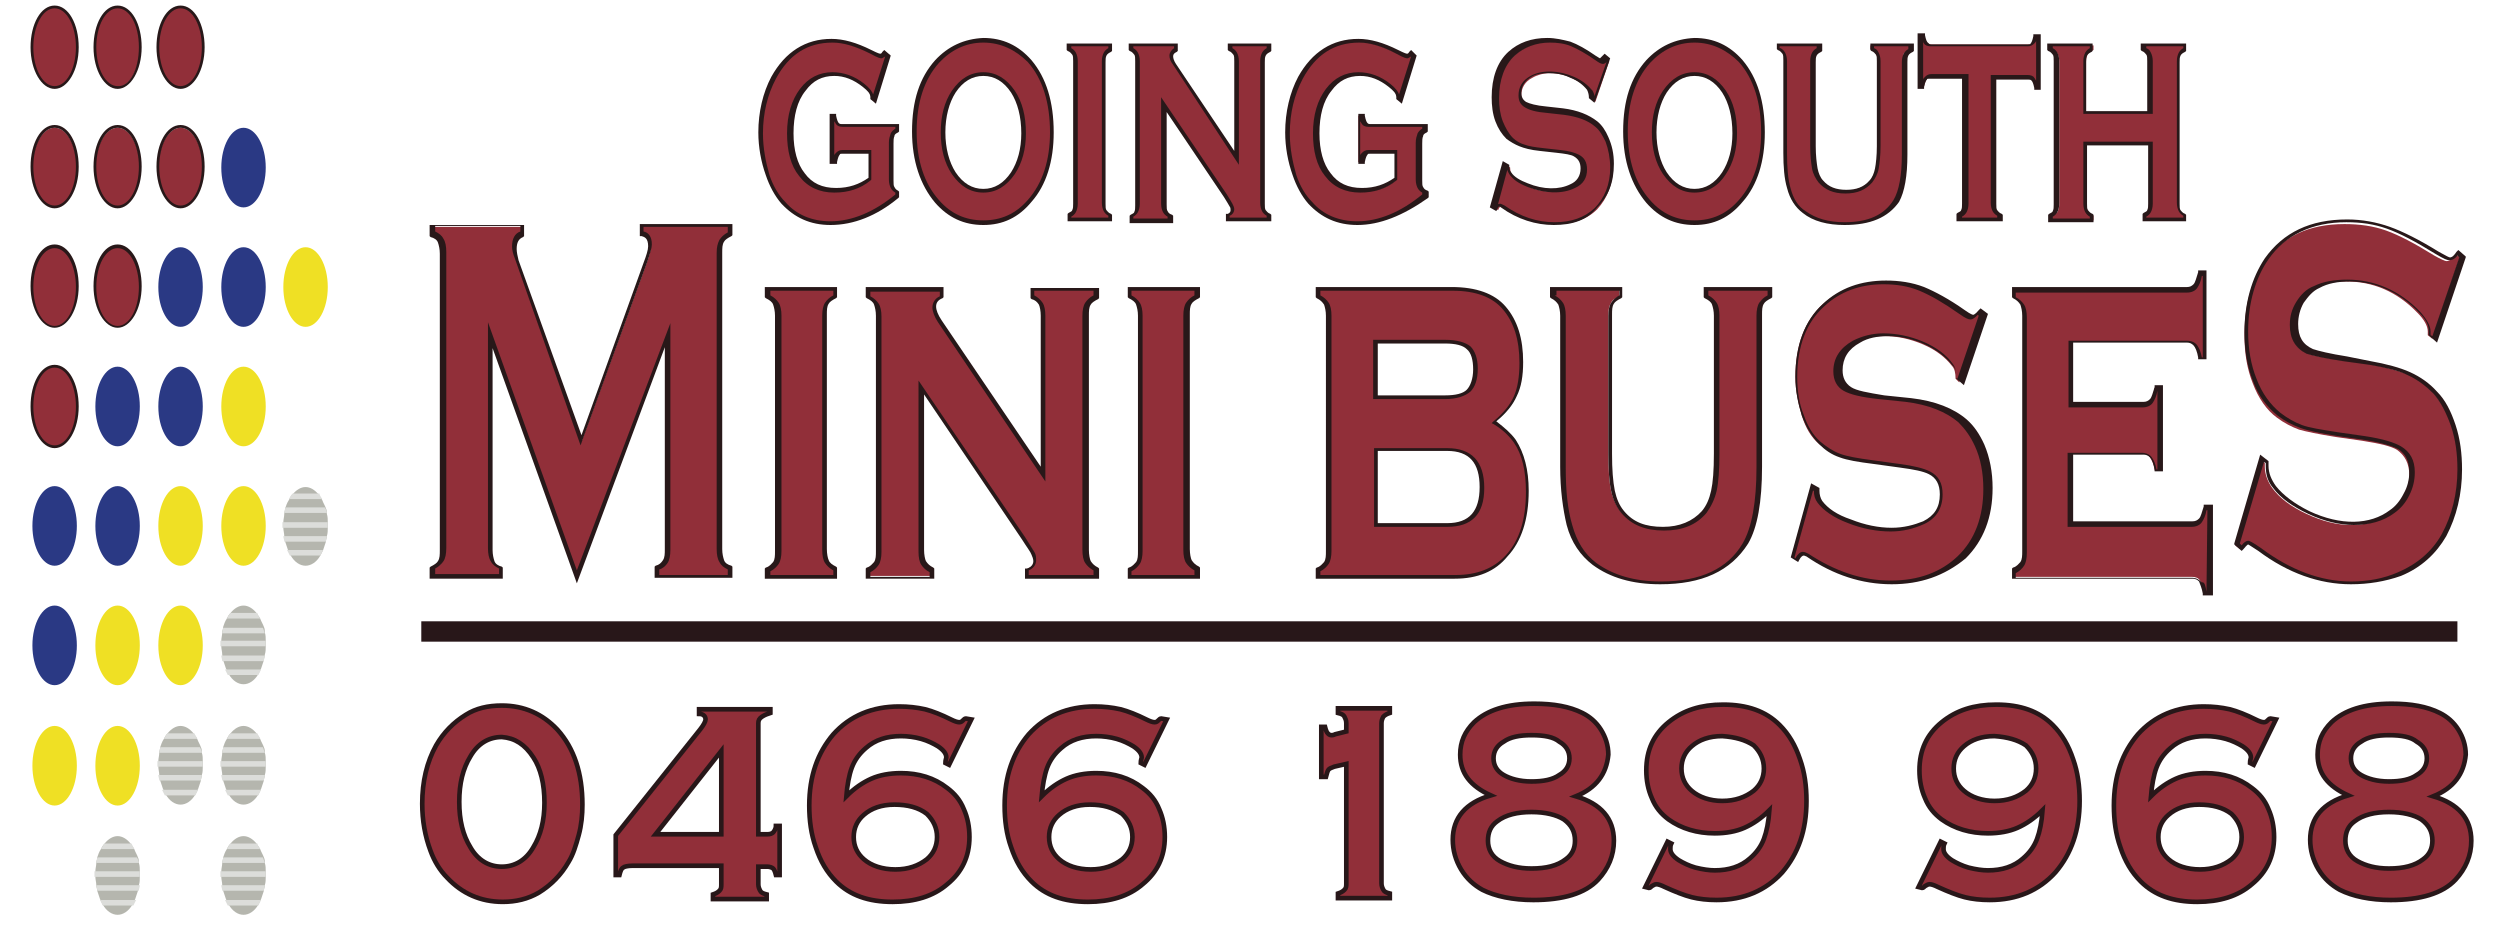 <?xml version="1.0" encoding="UTF-8"?> <svg xmlns="http://www.w3.org/2000/svg" xmlns:xlink="http://www.w3.org/1999/xlink" version="1.1" id="Layer_1" x="0px" y="0px" viewBox="0 0 270 100" style="enable-background:new 0 0 270 100;" xml:space="preserve"> <style type="text/css"> .st0{fill:#912F39;} .st1{fill:#281819;} .st2{fill:#2A3984;} .st3{fill:#EFE024;} .st4{fill:#B5B6AE;} .st5{fill:#DCDDDA;} .st6{fill:#912F39;stroke:#281719;stroke-width:0.5;stroke-miterlimit:10;} .st7{fill:#281719;} </style> <g> <g> <ellipse class="st0" cx="5.9" cy="5.1" rx="2.4" ry="4.3"></ellipse> </g> <g> <path class="st1" d="M5.9,9.6c-1.4,0-2.6-2-2.6-4.5s1.1-4.5,2.6-4.5s2.6,2,2.6,4.5S7.3,9.6,5.9,9.6z M5.9,0.9 c-1.3,0-2.3,1.9-2.3,4.2s1,4.2,2.3,4.2s2.3-1.9,2.3-4.2S7.2,0.9,5.9,0.9z"></path> </g> </g> <g> <g> <ellipse class="st0" cx="12.7" cy="5.1" rx="2.4" ry="4.3"></ellipse> </g> <g> <path class="st1" d="M12.7,9.6c-1.4,0-2.6-2-2.6-4.5s1.1-4.5,2.6-4.5s2.6,2,2.6,4.5S14.1,9.6,12.7,9.6z M12.7,0.9 c-1.3,0-2.3,1.9-2.3,4.2s1,4.2,2.3,4.2C14,9.4,15,7.5,15,5.1S14,0.9,12.7,0.9z"></path> </g> </g> <g> <g> <ellipse class="st0" cx="19.5" cy="5.1" rx="2.4" ry="4.3"></ellipse> </g> <g> <path class="st1" d="M19.5,9.6c-1.4,0-2.6-2-2.6-4.5s1.1-4.5,2.6-4.5s2.6,2,2.6,4.5S20.9,9.6,19.5,9.6z M19.5,0.9 c-1.3,0-2.3,1.9-2.3,4.2s1,4.2,2.3,4.2c1.3,0,2.3-1.9,2.3-4.2S20.8,0.9,19.5,0.9z"></path> </g> </g> <g> <g> <ellipse class="st0" cx="5.9" cy="18.1" rx="2.4" ry="4.3"></ellipse> </g> <g> <path class="st1" d="M5.9,22.5c-1.4,0-2.6-2-2.6-4.5s1.1-4.5,2.6-4.5s2.6,2,2.6,4.5S7.3,22.5,5.9,22.5z M5.9,13.8 c-1.3,0-2.3,1.9-2.3,4.2s1,4.2,2.3,4.2s2.3-1.9,2.3-4.2S7.2,13.8,5.9,13.8z"></path> </g> </g> <g> <g> <ellipse class="st0" cx="12.7" cy="18.1" rx="2.4" ry="4.3"></ellipse> </g> <g> <path class="st1" d="M12.7,22.5c-1.4,0-2.6-2-2.6-4.5s1.1-4.5,2.6-4.5s2.6,2,2.6,4.5S14.1,22.5,12.7,22.5z M12.7,13.8 c-1.3,0-2.3,1.9-2.3,4.2s1,4.2,2.3,4.2c1.3,0,2.3-1.9,2.3-4.2S14,13.8,12.7,13.8z"></path> </g> </g> <g> <g> <ellipse class="st0" cx="19.5" cy="18.1" rx="2.4" ry="4.3"></ellipse> </g> <g> <path class="st1" d="M19.5,22.5c-1.4,0-2.6-2-2.6-4.5s1.1-4.5,2.6-4.5s2.6,2,2.6,4.5S20.9,22.5,19.5,22.5z M19.5,13.8 c-1.3,0-2.3,1.9-2.3,4.2s1,4.2,2.3,4.2c1.3,0,2.3-1.9,2.3-4.2S20.8,13.8,19.5,13.8z"></path> </g> </g> <ellipse class="st2" cx="26.3" cy="18.1" rx="2.4" ry="4.3"></ellipse> <g> <g> <ellipse class="st0" cx="5.9" cy="31" rx="2.4" ry="4.3"></ellipse> </g> <g> <path class="st1" d="M5.9,35.4c-1.4,0-2.6-2-2.6-4.5c0-2.5,1.1-4.5,2.6-4.5s2.6,2,2.6,4.5C8.5,33.4,7.3,35.4,5.9,35.4z M5.9,26.8 c-1.3,0-2.3,1.9-2.3,4.2s1,4.2,2.3,4.2s2.3-1.9,2.3-4.2S7.2,26.8,5.9,26.8z"></path> </g> </g> <g> <g> <ellipse class="st0" cx="12.7" cy="31" rx="2.4" ry="4.3"></ellipse> </g> <g> <path class="st1" d="M12.7,35.4c-1.4,0-2.6-2-2.6-4.5c0-2.5,1.1-4.5,2.6-4.5s2.6,2,2.6,4.5C15.3,33.4,14.1,35.4,12.7,35.4z M12.7,26.8c-1.3,0-2.3,1.9-2.3,4.2s1,4.2,2.3,4.2c1.3,0,2.3-1.9,2.3-4.2S14,26.8,12.7,26.8z"></path> </g> </g> <ellipse class="st2" cx="19.5" cy="31" rx="2.4" ry="4.3"></ellipse> <ellipse class="st2" cx="26.3" cy="31" rx="2.4" ry="4.3"></ellipse> <ellipse class="st3" cx="33" cy="31" rx="2.4" ry="4.3"></ellipse> <g> <g> <ellipse class="st0" cx="5.9" cy="43.9" rx="2.4" ry="4.3"></ellipse> </g> <g> <path class="st1" d="M5.9,48.4c-1.4,0-2.6-2-2.6-4.5c0-2.5,1.1-4.5,2.6-4.5s2.6,2,2.6,4.5C8.5,46.4,7.3,48.4,5.9,48.4z M5.9,39.7 c-1.3,0-2.3,1.9-2.3,4.2s1,4.2,2.3,4.2s2.3-1.9,2.3-4.2S7.2,39.7,5.9,39.7z"></path> </g> </g> <ellipse class="st2" cx="12.7" cy="43.9" rx="2.4" ry="4.3"></ellipse> <ellipse class="st2" cx="19.5" cy="43.9" rx="2.4" ry="4.3"></ellipse> <ellipse class="st3" cx="26.3" cy="43.9" rx="2.4" ry="4.3"></ellipse> <ellipse class="st2" cx="5.9" cy="56.8" rx="2.4" ry="4.3"></ellipse> <ellipse class="st2" cx="12.7" cy="56.8" rx="2.4" ry="4.3"></ellipse> <ellipse class="st3" cx="19.5" cy="56.8" rx="2.4" ry="4.3"></ellipse> <ellipse class="st3" cx="26.3" cy="56.8" rx="2.4" ry="4.3"></ellipse> <ellipse class="st2" cx="5.9" cy="69.7" rx="2.4" ry="4.3"></ellipse> <ellipse class="st3" cx="12.7" cy="69.7" rx="2.4" ry="4.3"></ellipse> <ellipse class="st3" cx="19.5" cy="69.7" rx="2.4" ry="4.3"></ellipse> <ellipse class="st3" cx="5.9" cy="82.7" rx="2.4" ry="4.3"></ellipse> <ellipse class="st3" cx="12.7" cy="82.7" rx="2.4" ry="4.3"></ellipse> <g> <g> <path class="st0" d="M93.8,16.5H91c-0.2,0-0.4,0.1-0.5,0.2c-0.1,0.2-0.2,0.4-0.3,0.8h-0.3v-5h0.3c0.1,0.4,0.2,0.7,0.3,0.8 c0.1,0.2,0.3,0.2,0.5,0.2h6v0.5c-0.3,0.1-0.4,0.3-0.6,0.5c-0.1,0.2-0.2,0.5-0.2,0.9v4c0,0.3,0.1,0.6,0.2,0.8 c0.1,0.2,0.3,0.3,0.6,0.5v0.4c-2.4,2-4.9,3-7.3,3c-2.1,0-3.8-0.7-5.1-2.2c-0.7-0.8-1.3-1.8-1.7-3c-0.5-1.4-0.8-2.9-0.8-4.5 c0-2.2,0.5-4.2,1.4-5.9c1.4-2.7,3.5-4,6.3-4c1.2,0,2.6,0.4,4.2,1.2c0.6,0.3,1,0.5,1.1,0.5c0.1,0,0.3-0.1,0.5-0.3l0.3,0.2l-1.5,4.8 l-0.3-0.2c0,0,0-0.1,0-0.1c0-0.4-0.3-0.8-0.8-1.3C92.3,8.4,91.1,8,90,8c-1.4,0-2.5,0.6-3.3,1.7c-0.9,1.2-1.4,2.7-1.4,4.7 c0,1.9,0.4,3.3,1.3,4.5c0.9,1.1,2.1,1.7,3.6,1.7c1.5,0,2.7-0.4,3.7-1.2V16.5z"></path> <path class="st1" d="M89.7,24.3c-2.2,0-3.9-0.8-5.3-2.3c-0.7-0.8-1.3-1.9-1.7-3.1c-0.5-1.4-0.8-3-0.8-4.6c0-2.2,0.5-4.3,1.4-6 c1.5-2.7,3.7-4.1,6.5-4.1c1.3,0,2.7,0.4,4.3,1.2c0.8,0.4,0.9,0.4,1,0.4c0,0,0.1,0,0.2-0.2l0.2-0.2L96.2,6l-1.6,5.2l-0.6-0.5v-0.2 c0-0.4-0.3-0.7-0.8-1.1c-1-0.8-2-1.2-3.1-1.2c-1.3,0-2.3,0.5-3.1,1.6c-0.9,1.1-1.3,2.7-1.3,4.6c0,1.8,0.4,3.3,1.2,4.3 c0.8,1.1,1.9,1.6,3.4,1.6c1.4,0,2.5-0.4,3.5-1.1v-2.6H91c-0.2,0-0.3,0-0.3,0.1c-0.1,0.1-0.2,0.3-0.3,0.8l0,0.2h-0.8v-5.4h0.7 l0,0.2c0.1,0.5,0.2,0.7,0.3,0.8c0.1,0.1,0.2,0.1,0.3,0.1h6.2v0.8l-0.1,0.1c-0.2,0.1-0.4,0.2-0.4,0.4c-0.1,0.2-0.1,0.5-0.1,0.8v4 c0,0.3,0,0.6,0.1,0.7c0.1,0.2,0.2,0.3,0.4,0.4l0.1,0.1v0.6l-0.1,0.1C94.7,23.3,92.2,24.3,89.7,24.3z M89.9,4.6 c-2.7,0-4.7,1.3-6.1,3.9c-0.9,1.7-1.4,3.7-1.4,5.9c0,1.6,0.3,3.1,0.7,4.5c0.4,1.2,1,2.2,1.7,2.9c1.2,1.4,2.9,2.1,4.9,2.1 c2.3,0,4.7-1,7-2.9v-0.2c-0.2-0.1-0.4-0.3-0.5-0.5c-0.1-0.2-0.2-0.5-0.2-0.9v-4c0-0.4,0.1-0.7,0.2-1c0.1-0.2,0.3-0.4,0.5-0.5v-0.2 H91c-0.3,0-0.6-0.1-0.7-0.3c-0.1-0.1-0.1-0.2-0.2-0.3v3.7c0-0.1,0.1-0.2,0.2-0.3c0.2-0.2,0.4-0.3,0.7-0.3h3.1v3.2L94,19.5 c-1.1,0.9-2.4,1.3-3.9,1.3c-1.6,0-2.9-0.6-3.8-1.8c-0.9-1.1-1.3-2.7-1.3-4.6c0-2,0.5-3.6,1.4-4.8c0.9-1.2,2.1-1.8,3.5-1.8 c1.2,0,2.4,0.4,3.5,1.3c0.5,0.4,0.8,0.8,0.9,1.1l1.3-4.1c-0.2,0.1-0.3,0.2-0.4,0.2c-0.1,0-0.3,0-1.2-0.5C92.4,5,91.1,4.6,89.9,4.6 z"></path> </g> <g> <path class="st0" d="M106.2,4.4c2,0,3.7,0.8,5,2.3c1.6,1.8,2.4,4.4,2.4,7.7c0,3.1-0.8,5.6-2.4,7.4c-1.3,1.5-3,2.3-5,2.3 s-3.7-0.8-5-2.3c-1.6-1.8-2.4-4.4-2.4-7.6c0-3.2,0.8-5.7,2.4-7.6C102.5,5.2,104.2,4.5,106.2,4.4z M106.2,8c-1.3,0-2.4,0.6-3.2,1.9 c-0.8,1.2-1.1,2.6-1.1,4.4c0,1.8,0.4,3.2,1.1,4.4c0.8,1.3,1.9,1.9,3.2,1.9c1.3,0,2.4-0.6,3.2-1.9c0.8-1.2,1.1-2.6,1.1-4.3 c0-1.9-0.4-3.4-1.1-4.5C108.5,8.7,107.5,8,106.2,8z"></path> <path class="st1" d="M106.2,24.3c-2.1,0-3.8-0.8-5.2-2.4c-1.6-1.9-2.5-4.5-2.5-7.7c0-3.3,0.8-5.8,2.5-7.7c1.4-1.5,3.1-2.3,5.2-2.4 h0c2.1,0,3.8,0.8,5.2,2.4c1.6,1.9,2.4,4.5,2.4,7.8c0,3.1-0.8,5.7-2.4,7.5C110,23.5,108.3,24.3,106.2,24.3z M106.2,4.6 c-1.9,0-3.5,0.8-4.8,2.2c-1.6,1.8-2.4,4.3-2.4,7.4c0,3.1,0.8,5.6,2.4,7.4c1.3,1.5,2.9,2.2,4.8,2.2c1.9,0,3.5-0.7,4.8-2.2 c1.6-1.8,2.4-4.3,2.4-7.3c0-3.2-0.8-5.8-2.4-7.6C109.7,5.4,108.1,4.6,106.2,4.6z M106.2,20.8c-1.4,0-2.5-0.7-3.4-2 c-0.8-1.2-1.2-2.7-1.2-4.5c0-1.8,0.4-3.3,1.2-4.5c0.9-1.3,2-2,3.4-2h0c1.4,0,2.5,0.7,3.4,2c0.8,1.2,1.2,2.7,1.2,4.6 c0,1.7-0.4,3.2-1.2,4.4C108.7,20.1,107.6,20.8,106.2,20.8z M106.2,8.2c-1.2,0-2.2,0.6-3,1.8c-0.7,1.1-1.1,2.6-1.1,4.3 c0,1.7,0.4,3.2,1.1,4.3c0.8,1.2,1.8,1.8,3,1.8c1.2,0,2.2-0.6,3-1.8c0.7-1.1,1.1-2.5,1.1-4.2c0-1.8-0.4-3.3-1.1-4.4 C108.4,8.8,107.4,8.2,106.2,8.2z"></path> </g> <g> <path class="st0" d="M119.2,6.6V22c0,0.3,0.1,0.6,0.2,0.8c0.1,0.2,0.3,0.3,0.6,0.5v0.5h-4.5v-0.5c0.3-0.1,0.4-0.2,0.6-0.4 c0.1-0.2,0.2-0.5,0.2-0.8V6.6c0-0.3-0.1-0.6-0.2-0.8c-0.1-0.2-0.3-0.3-0.6-0.5V4.9h4.5v0.5c-0.3,0.1-0.5,0.3-0.6,0.4 C119.3,6,119.2,6.2,119.2,6.6z"></path> <path class="st1" d="M120.2,23.9h-4.9v-0.8l0.1-0.1c0.2-0.1,0.4-0.2,0.4-0.3c0.1-0.2,0.1-0.4,0.1-0.7V6.6c0-0.3,0-0.6-0.1-0.7 c-0.1-0.1-0.2-0.3-0.5-0.4l-0.1-0.1V4.7h4.9v0.8l-0.1,0.1c-0.2,0.1-0.4,0.2-0.5,0.4c-0.1,0.2-0.1,0.4-0.1,0.7V22 c0,0.3,0,0.6,0.1,0.7c0.1,0.1,0.2,0.3,0.5,0.4l0.1,0.1V23.9z M115.7,23.5h4v-0.2c-0.2-0.1-0.4-0.3-0.5-0.5 c-0.1-0.2-0.2-0.5-0.2-0.9V6.6c0-0.4,0.1-0.7,0.2-0.9c0.1-0.2,0.3-0.4,0.5-0.5V5h-4v0.2c0.2,0.1,0.4,0.3,0.5,0.5 c0.1,0.2,0.2,0.5,0.2,0.9V22c0,0.4-0.1,0.7-0.2,0.9c-0.1,0.2-0.3,0.4-0.5,0.5V23.5z"></path> </g> <g> <path class="st0" d="M125.6,11.3V22c0,0.3,0.1,0.6,0.2,0.8c0.1,0.2,0.3,0.3,0.6,0.5v0.5h-4.2v-0.5c0.3-0.1,0.4-0.2,0.6-0.4 c0.1-0.2,0.2-0.5,0.2-0.8V6.6c0-0.3-0.1-0.6-0.2-0.8c-0.1-0.2-0.3-0.3-0.6-0.5V4.9h4.8v0.5c-0.3,0.1-0.5,0.3-0.5,0.7 c0,0.3,0.1,0.6,0.4,0.9l6.8,10.1V6.6c0-0.3-0.1-0.6-0.2-0.8c-0.1-0.2-0.3-0.3-0.6-0.4V4.9h4.2v0.5c-0.3,0.1-0.5,0.3-0.6,0.4 c-0.1,0.2-0.2,0.5-0.2,0.8V22c0,0.3,0.1,0.6,0.2,0.8c0.1,0.2,0.3,0.3,0.6,0.5v0.5h-4.5v-0.5c0.3-0.1,0.5-0.3,0.5-0.6 c0-0.2,0-0.3-0.1-0.5c-0.1-0.2-0.3-0.5-0.6-1L125.6,11.3z"></path> <path class="st1" d="M137.4,23.9h-5v-0.8l0.2,0c0.2-0.1,0.3-0.2,0.3-0.4c0-0.1,0-0.3-0.1-0.4c-0.1-0.2-0.3-0.5-0.6-1l-6.2-9.2v10 c0,0.3,0,0.6,0.1,0.7c0.1,0.2,0.2,0.3,0.5,0.4l0.1,0.1v0.8h-4.7v-0.8l0.1-0.1c0.2-0.1,0.4-0.2,0.4-0.3c0.1-0.2,0.1-0.4,0.1-0.7 V6.6c0-0.3,0-0.6-0.1-0.7c-0.1-0.1-0.2-0.3-0.5-0.4l-0.1-0.1V4.7h5.3v0.8l-0.1,0.1c-0.2,0.1-0.4,0.2-0.4,0.5 c0,0.2,0.1,0.5,0.3,0.8l6.3,9.4V6.6c0-0.3,0-0.6-0.1-0.7c-0.1-0.1-0.2-0.3-0.5-0.4l-0.1-0.1V4.7h4.7v0.8l-0.1,0.1 c-0.2,0.1-0.4,0.2-0.5,0.4c-0.1,0.2-0.1,0.4-0.1,0.7V22c0,0.3,0,0.6,0.1,0.7c0.1,0.1,0.2,0.3,0.5,0.4l0.1,0.1V23.9z M132.8,23.5h4 v-0.2c-0.2-0.1-0.4-0.3-0.5-0.5c-0.1-0.2-0.2-0.5-0.2-0.9V6.6c0-0.4,0.1-0.7,0.2-0.9c0.1-0.2,0.3-0.4,0.5-0.5V5h-3.7v0.2 c0.2,0.1,0.4,0.3,0.5,0.5c0.1,0.2,0.2,0.5,0.2,0.9v11.2L126.7,7c-0.3-0.4-0.4-0.7-0.4-1c0-0.3,0.2-0.6,0.5-0.8V5h-4.4v0.2 c0.2,0.1,0.4,0.3,0.5,0.5c0.1,0.2,0.2,0.5,0.2,0.9V22c0,0.4-0.1,0.7-0.2,0.9c-0.1,0.2-0.3,0.4-0.5,0.5v0.2h3.7v-0.2 c-0.2-0.1-0.4-0.3-0.5-0.5c-0.1-0.2-0.2-0.5-0.2-0.9V10.5l7.1,10.5c0.3,0.5,0.5,0.8,0.6,1c0.1,0.2,0.2,0.4,0.2,0.6 c0,0.3-0.2,0.6-0.5,0.7V23.5z"></path> </g> <g> <path class="st0" d="M150.7,16.5h-2.9c-0.2,0-0.4,0.1-0.5,0.2c-0.1,0.2-0.2,0.4-0.3,0.8h-0.3v-5h0.3c0.1,0.4,0.2,0.7,0.3,0.8 c0.1,0.2,0.3,0.2,0.5,0.2h6v0.5c-0.3,0.1-0.4,0.3-0.6,0.5c-0.1,0.2-0.2,0.5-0.2,0.9v4c0,0.3,0.1,0.6,0.2,0.8 c0.1,0.2,0.3,0.3,0.6,0.5v0.4c-2.4,2-4.9,3-7.3,3c-2.1,0-3.8-0.7-5.1-2.2c-0.7-0.8-1.3-1.8-1.7-3c-0.5-1.4-0.8-2.9-0.8-4.5 c0-2.2,0.5-4.2,1.4-5.9c1.4-2.7,3.5-4,6.3-4c1.2,0,2.6,0.4,4.2,1.2c0.6,0.3,1,0.5,1.1,0.5c0.1,0,0.3-0.1,0.5-0.3l0.3,0.2l-1.5,4.8 l-0.3-0.2c0,0,0-0.1,0-0.1c0-0.4-0.3-0.8-0.8-1.3c-1-0.8-2.1-1.2-3.3-1.2c-1.4,0-2.5,0.6-3.3,1.7c-0.9,1.2-1.4,2.7-1.4,4.7 c0,1.9,0.4,3.3,1.3,4.5c0.9,1.1,2.1,1.7,3.6,1.7c1.5,0,2.7-0.4,3.7-1.2V16.5z"></path> <path class="st1" d="M146.6,24.3c-2.2,0-3.9-0.8-5.3-2.3c-0.7-0.8-1.3-1.9-1.7-3.1c-0.5-1.4-0.8-3-0.8-4.6c0-2.2,0.5-4.3,1.4-6 c1.5-2.7,3.7-4.1,6.5-4.1c1.3,0,2.7,0.4,4.3,1.2c0.8,0.4,0.9,0.4,1,0.4c0,0,0.1,0,0.2-0.2l0.2-0.2L153,6l-1.6,5.2l-0.6-0.5v-0.2 c0-0.4-0.3-0.7-0.8-1.1c-1-0.8-2-1.2-3.1-1.2c-1.3,0-2.3,0.5-3.1,1.6c-0.9,1.1-1.3,2.7-1.3,4.6c0,1.8,0.4,3.3,1.2,4.3 c0.8,1.1,1.9,1.6,3.4,1.6c1.4,0,2.5-0.4,3.5-1.1v-2.6h-2.6c-0.2,0-0.3,0-0.3,0.1c-0.1,0.1-0.2,0.3-0.3,0.8l0,0.2h-0.7v-5.4h0.7 l0,0.2c0.1,0.5,0.2,0.7,0.3,0.8c0.1,0.1,0.2,0.1,0.3,0.1h6.2v0.8l-0.1,0.1c-0.2,0.1-0.4,0.2-0.4,0.4c-0.1,0.2-0.1,0.5-0.1,0.8v4 c0,0.3,0,0.6,0.1,0.7c0.1,0.2,0.2,0.3,0.5,0.4l0.1,0.1v0.6l-0.1,0.1C151.5,23.3,149,24.3,146.6,24.3z M146.8,4.6 c-2.7,0-4.7,1.3-6.1,3.9c-0.9,1.7-1.4,3.7-1.4,5.9c0,1.6,0.3,3.1,0.7,4.5c0.4,1.2,1,2.2,1.7,2.9c1.2,1.4,2.9,2.1,4.9,2.1 c2.3,0,4.7-1,7-2.9v-0.2c-0.2-0.1-0.4-0.3-0.5-0.5c-0.1-0.2-0.2-0.5-0.2-0.9v-4c0-0.4,0.1-0.7,0.2-1c0.1-0.2,0.3-0.4,0.5-0.5v-0.2 h-5.8c-0.3,0-0.6-0.1-0.7-0.3c-0.1-0.1-0.1-0.2-0.2-0.3v3.7c0-0.1,0.1-0.2,0.2-0.3c0.2-0.2,0.4-0.3,0.7-0.3h3.1v3.2l-0.1,0.1 c-1.1,0.9-2.4,1.3-3.9,1.3c-1.6,0-2.9-0.6-3.8-1.8c-0.9-1.1-1.3-2.7-1.3-4.6c0-2,0.5-3.6,1.4-4.8c0.9-1.2,2.1-1.8,3.5-1.8 c1.2,0,2.4,0.4,3.5,1.3c0.5,0.4,0.8,0.8,0.9,1.1l1.3-4.1c-0.2,0.1-0.3,0.2-0.4,0.2c-0.1,0-0.3,0-1.2-0.5 C149.3,5,147.9,4.6,146.8,4.6z"></path> </g> <g> <path class="st0" d="M173.8,6.6l-1.5,4.4l-0.3-0.2c0-0.4-0.1-0.7-0.2-0.9c-0.4-0.6-1.1-1-1.9-1.4c-0.8-0.4-1.7-0.6-2.5-0.6 c-0.7,0-1.4,0.2-1.9,0.5c-0.8,0.4-1.2,1.1-1.2,1.9c0,0.6,0.2,0.9,0.6,1.2c0.4,0.2,1.1,0.4,2.3,0.5l1.8,0.2 c1.6,0.2,2.7,0.6,3.5,1.3c0.5,0.4,0.8,0.9,1.1,1.6c0.4,0.8,0.6,1.8,0.6,2.9c0,1.9-0.6,3.4-1.7,4.6c-1.1,1.1-2.6,1.6-4.5,1.6 c-1.9,0-3.7-0.6-5.5-1.8c-0.1-0.1-0.2-0.1-0.3-0.1c-0.2,0-0.3,0.1-0.4,0.4l-0.3-0.2l1.3-4.6l0.3,0.2c0,0.1,0,0.1,0,0.1 c0,0.3,0.1,0.5,0.2,0.7c0.4,0.5,1,0.9,1.9,1.3c0.9,0.4,1.8,0.5,2.7,0.5c0.8,0,1.5-0.2,2.1-0.5c0.8-0.4,1.2-1,1.2-1.9 c0-0.7-0.3-1.2-0.8-1.4c-0.4-0.2-1-0.3-1.9-0.5l-1.8-0.2c-1-0.1-1.7-0.3-2.2-0.4c-0.5-0.2-0.9-0.4-1.3-0.8 c-0.5-0.4-0.9-1.1-1.1-1.8c-0.3-0.8-0.4-1.6-0.4-2.5c0-2.1,0.6-3.6,1.8-4.7c1.1-1,2.4-1.5,4-1.5c0.9,0,1.7,0.1,2.4,0.4 c0.7,0.3,1.6,0.8,2.7,1.5c0.3,0.2,0.5,0.3,0.6,0.3c0.1,0,0.3-0.1,0.5-0.4L173.8,6.6z"></path> <path class="st1" d="M167.8,24.3c-1.9,0-3.9-0.6-5.7-1.9c-0.1-0.1-0.1-0.1-0.2-0.1c0,0-0.1,0-0.2,0.3l-0.1,0.2l-0.7-0.4l1.4-5 l0.7,0.4v0.2c0,0.3,0.1,0.5,0.2,0.6c0.3,0.5,1,0.9,1.8,1.2c1.7,0.7,3.4,0.7,4.6,0.1c0.7-0.3,1.1-0.9,1.1-1.7c0-0.6-0.2-1-0.7-1.3 c-0.3-0.2-1-0.3-1.9-0.4l-1.8-0.2c-1-0.1-1.7-0.3-2.2-0.5c-0.5-0.2-1-0.5-1.4-0.8c-0.5-0.5-0.9-1.1-1.2-1.9 c-0.3-0.8-0.4-1.7-0.4-2.6c0-2.1,0.6-3.8,1.8-4.9c1.1-1,2.5-1.5,4.2-1.5c0.9,0,1.7,0.2,2.5,0.4c0.8,0.3,1.7,0.8,2.7,1.5 c0.3,0.2,0.5,0.3,0.5,0.3c0,0,0.1-0.1,0.3-0.3l0.2-0.2l0.6,0.5l-1.7,4.8l-0.6-0.5v-0.1c0-0.3-0.1-0.6-0.2-0.8 c-0.4-0.5-1-1-1.8-1.3c-0.8-0.4-1.6-0.5-2.4-0.5c-0.7,0-1.3,0.1-1.8,0.4c-0.7,0.4-1.1,1-1.1,1.7c0,0.5,0.2,0.8,0.5,1 c0.4,0.2,1.1,0.4,2.2,0.5l1.8,0.2c1.6,0.2,2.8,0.7,3.7,1.4c0.5,0.4,0.9,1,1.2,1.7c0.4,0.9,0.6,1.8,0.6,2.9c0,2-0.6,3.5-1.8,4.7 C171.4,23.8,169.8,24.3,167.8,24.3z M162,22c0.1,0,0.3,0.1,0.5,0.2c1.7,1.2,3.5,1.8,5.4,1.8c1.8,0,3.2-0.5,4.3-1.5 c1.1-1.1,1.7-2.6,1.7-4.4c0-1-0.2-2-0.5-2.8c-0.3-0.6-0.6-1.2-1.1-1.6c-0.8-0.7-1.9-1.1-3.4-1.3l-1.8-0.2 c-1.2-0.1-1.9-0.3-2.4-0.6c-0.5-0.3-0.7-0.7-0.7-1.3c0-0.9,0.4-1.6,1.3-2.1c1.3-0.7,3.1-0.6,4.7,0.1c0.9,0.4,1.5,0.9,2,1.5 c0.1,0.2,0.2,0.4,0.2,0.6l1.3-3.7C173.2,7,173,7,172.3,6.5c-1-0.7-1.9-1.2-2.6-1.5c-0.7-0.3-1.5-0.4-2.3-0.4 c-1.5,0-2.8,0.5-3.8,1.4c-1.1,1-1.7,2.6-1.7,4.6c0,0.9,0.1,1.7,0.4,2.5c0.3,0.7,0.6,1.3,1.1,1.8c0.3,0.3,0.8,0.6,1.2,0.7 c0.5,0.2,1.2,0.3,2.1,0.4l1.8,0.2c1,0.1,1.6,0.3,2,0.5c0.6,0.3,0.9,0.8,0.9,1.6c0,0.9-0.4,1.6-1.3,2c-1.4,0.7-3.3,0.6-5.1-0.1 c-1-0.4-1.6-0.8-2-1.4c-0.1-0.2-0.2-0.3-0.2-0.5l-1,3.7C161.8,22.1,161.9,22,162,22z"></path> </g> <g> <path class="st0" d="M183,4.4c2,0,3.7,0.8,5,2.3c1.6,1.8,2.4,4.4,2.4,7.7c0,3.1-0.8,5.6-2.4,7.4c-1.3,1.5-3,2.3-5,2.3 s-3.7-0.8-5-2.3c-1.6-1.8-2.4-4.4-2.4-7.6c0-3.2,0.8-5.7,2.4-7.6C179.4,5.2,181,4.5,183,4.4z M183,8c-1.3,0-2.4,0.6-3.2,1.9 c-0.8,1.2-1.1,2.6-1.1,4.4c0,1.8,0.4,3.2,1.1,4.4c0.8,1.3,1.9,1.9,3.2,1.9c1.3,0,2.4-0.6,3.2-1.9c0.8-1.2,1.1-2.6,1.1-4.3 c0-1.9-0.4-3.4-1.1-4.5C185.4,8.7,184.3,8,183,8z"></path> <path class="st1" d="M183,24.3c-2.1,0-3.8-0.8-5.2-2.4c-1.6-1.9-2.5-4.5-2.5-7.7c0-3.3,0.8-5.8,2.5-7.7c1.4-1.5,3.1-2.3,5.2-2.4h0 c2.1,0,3.8,0.8,5.2,2.4c1.6,1.9,2.4,4.5,2.4,7.8c0,3.1-0.8,5.7-2.4,7.5C186.8,23.5,185.1,24.3,183,24.3z M183,4.6 c-1.9,0-3.5,0.8-4.8,2.2c-1.6,1.8-2.4,4.3-2.4,7.4c0,3.1,0.8,5.6,2.4,7.4c1.3,1.5,2.9,2.2,4.8,2.2s3.5-0.7,4.8-2.2 c1.6-1.8,2.4-4.3,2.4-7.3c0-3.2-0.8-5.8-2.4-7.6C186.5,5.4,184.9,4.6,183,4.6z M183,20.8c-1.4,0-2.5-0.7-3.4-2 c-0.8-1.2-1.2-2.7-1.2-4.5c0-1.8,0.4-3.3,1.2-4.5c0.9-1.3,2-2,3.4-2h0c1.4,0,2.5,0.7,3.4,2c0.8,1.2,1.2,2.7,1.2,4.6 c0,1.7-0.4,3.2-1.2,4.4C185.6,20.1,184.4,20.8,183,20.8z M183,8.2c-1.2,0-2.2,0.6-3,1.8c-0.7,1.1-1.1,2.6-1.1,4.3 c0,1.7,0.4,3.2,1.1,4.3c0.8,1.2,1.8,1.8,3,1.8c1.2,0,2.2-0.6,3-1.8c0.7-1.1,1.1-2.5,1.1-4.2c0-1.8-0.4-3.3-1.1-4.4 C185.2,8.8,184.2,8.2,183,8.2z"></path> </g> <g> <path class="st0" d="M205.6,6.6v10c0,2.3-0.3,4-0.9,5c-1,1.7-2.8,2.5-5.5,2.5c-1.8,0-3.2-0.4-4.3-1.2c-0.8-0.6-1.3-1.4-1.6-2.5 c-0.3-1-0.4-2.3-0.4-3.8v-10c0-0.3-0.1-0.6-0.2-0.8c-0.1-0.2-0.3-0.3-0.6-0.5V4.9h4.5v0.5c-0.3,0.1-0.5,0.3-0.6,0.4 c-0.1,0.2-0.2,0.5-0.2,0.8v9.1c0,1.1,0.1,1.9,0.2,2.4c0.1,0.6,0.3,1,0.6,1.4c0.6,0.7,1.5,1.1,2.7,1.1c1.2,0,2.1-0.4,2.7-1.1 c0.3-0.4,0.5-0.8,0.6-1.4c0.1-0.6,0.2-1.4,0.2-2.4V6.6c0-0.3-0.1-0.6-0.2-0.8c-0.1-0.2-0.3-0.3-0.6-0.5V4.9h4.2v0.5 c-0.3,0.1-0.5,0.3-0.6,0.4C205.6,6,205.6,6.2,205.6,6.6z"></path> <path class="st1" d="M199.2,24.3c-1.8,0-3.4-0.4-4.5-1.3c-0.8-0.6-1.4-1.5-1.7-2.7c-0.3-1-0.4-2.3-0.4-3.8v-10 c0-0.3,0-0.6-0.1-0.7c-0.1-0.1-0.2-0.3-0.5-0.4l-0.1-0.1V4.7h4.9v0.8l-0.1,0.1c-0.2,0.1-0.4,0.2-0.5,0.4c-0.1,0.2-0.1,0.4-0.1,0.7 v9.1c0,1,0.1,1.8,0.2,2.4c0.1,0.5,0.3,1,0.6,1.3c0.6,0.7,1.4,1,2.5,1s1.9-0.3,2.5-1c0.3-0.3,0.5-0.8,0.6-1.3 c0.1-0.5,0.2-1.4,0.2-2.4V6.6c0-0.3,0-0.6-0.1-0.7c-0.1-0.1-0.2-0.3-0.5-0.4l-0.1-0.1V4.7h4.7v0.8l-0.1,0.1 c-0.2,0.1-0.4,0.2-0.5,0.4c-0.1,0.2-0.1,0.4-0.1,0.7v10c0,2.3-0.3,4-0.9,5.1C203.9,23.5,202,24.3,199.2,24.3z M192.3,5.2 c0.2,0.1,0.4,0.3,0.5,0.5c0.1,0.2,0.2,0.5,0.2,0.9v10c0,1.5,0.1,2.8,0.4,3.8c0.3,1.1,0.8,1.9,1.6,2.4c1.1,0.8,2.5,1.2,4.2,1.2 c2.6,0,4.3-0.8,5.3-2.4c0.6-1,0.9-2.7,0.9-4.9v-10c0-0.4,0.1-0.7,0.2-0.9c0.1-0.2,0.3-0.4,0.5-0.5V5h-3.7v0.2 c0.3,0.1,0.4,0.3,0.5,0.5c0.1,0.2,0.2,0.5,0.2,0.9v9.1c0,1.1-0.1,1.9-0.2,2.5c-0.1,0.6-0.4,1.1-0.7,1.5c-0.7,0.8-1.6,1.2-2.9,1.2 s-2.2-0.4-2.9-1.2c-0.3-0.4-0.6-0.9-0.7-1.5c-0.1-0.6-0.2-1.4-0.2-2.5V6.6c0-0.4,0.1-0.7,0.2-0.9c0.1-0.2,0.3-0.4,0.5-0.5V5h-4 V5.2z"></path> </g> <g> <path class="st0" d="M215.2,8.3V22c0,0.3,0.1,0.6,0.2,0.8c0.1,0.2,0.3,0.3,0.6,0.5v0.5h-4.5v-0.5c0.3-0.1,0.4-0.2,0.6-0.4 c0.1-0.2,0.2-0.5,0.2-0.8V8.3h-3.7c-0.2,0-0.4,0.1-0.5,0.2c-0.1,0.2-0.2,0.4-0.3,0.8h-0.3V3.8h0.3c0.1,0.4,0.2,0.7,0.3,0.8 s0.3,0.2,0.5,0.2h10.5c0.2,0,0.4-0.1,0.5-0.2c0.1-0.2,0.2-0.4,0.3-0.8h0.3v5.6h-0.3c-0.1-0.4-0.2-0.7-0.3-0.8 c-0.1-0.2-0.3-0.2-0.5-0.2H215.2z"></path> <path class="st1" d="M216.2,23.9h-4.9v-0.8l0.1-0.1c0.2-0.1,0.4-0.2,0.4-0.3c0.1-0.2,0.1-0.4,0.1-0.7V8.5h-3.5 c-0.2,0-0.3,0-0.3,0.1c-0.1,0.1-0.2,0.3-0.3,0.8l0,0.2h-0.7v-6h0.8l0,0.2c0.1,0.5,0.2,0.7,0.3,0.8c0.1,0.1,0.2,0.2,0.3,0.2h10.5 c0.2,0,0.3,0,0.3-0.1c0.1-0.1,0.2-0.3,0.3-0.8l0-0.2h0.8v6h-0.7l0-0.2c-0.1-0.5-0.2-0.7-0.3-0.8c-0.1-0.1-0.2-0.1-0.3-0.1h-3.5V22 c0,0.3,0,0.6,0.1,0.7c0.1,0.1,0.2,0.3,0.5,0.4l0.1,0.1V23.9z M211.7,23.5h4v-0.2c-0.2-0.1-0.4-0.3-0.5-0.5 c-0.1-0.2-0.2-0.5-0.2-0.9V8.1h4c0.3,0,0.6,0.1,0.7,0.3c0.1,0.1,0.1,0.2,0.2,0.3V4.4c0,0.1-0.1,0.2-0.2,0.3 c-0.2,0.2-0.4,0.3-0.7,0.3h-10.5c-0.3,0-0.6-0.1-0.7-0.3c-0.1-0.1-0.1-0.2-0.1-0.3v4.2c0-0.1,0.1-0.2,0.2-0.3 c0.2-0.2,0.4-0.3,0.7-0.3h4V22c0,0.4-0.1,0.7-0.2,0.9c-0.1,0.2-0.3,0.4-0.5,0.5V23.5z"></path> </g> <g> <path class="st0" d="M232.3,15.5h-7V22c0,0.3,0.1,0.6,0.2,0.8c0.1,0.2,0.3,0.3,0.6,0.5v0.5h-4.5v-0.5c0.3-0.1,0.4-0.2,0.6-0.4 c0.1-0.2,0.2-0.5,0.2-0.8V6.6c0-0.3-0.1-0.6-0.2-0.8c-0.1-0.2-0.3-0.3-0.6-0.5V4.9h4.5v0.5c-0.3,0.1-0.5,0.3-0.6,0.4 c-0.1,0.2-0.2,0.5-0.2,0.8v5.5h7V6.6c0-0.3-0.1-0.6-0.2-0.8c-0.1-0.2-0.3-0.3-0.6-0.5V4.9h4.5v0.5c-0.3,0.1-0.5,0.3-0.6,0.4 c-0.1,0.2-0.2,0.5-0.2,0.8V22c0,0.3,0.1,0.6,0.2,0.8c0.1,0.2,0.3,0.3,0.6,0.5v0.5h-4.5v-0.5c0.3-0.1,0.4-0.2,0.6-0.4 c0.1-0.2,0.2-0.5,0.2-0.8V15.5z"></path> <path class="st1" d="M236.3,23.9h-4.9v-0.8l0.1-0.1c0.2-0.1,0.4-0.2,0.4-0.3c0.1-0.2,0.1-0.4,0.1-0.7v-6.3h-6.6V22 c0,0.3,0,0.6,0.1,0.7c0.1,0.1,0.2,0.3,0.5,0.4l0.1,0.1v0.8h-4.9v-0.8l0.1-0.1c0.2-0.1,0.4-0.2,0.4-0.3c0.1-0.2,0.1-0.4,0.1-0.7 V6.6c0-0.3,0-0.6-0.1-0.7c-0.1-0.1-0.2-0.3-0.5-0.4l-0.1-0.1V4.7h4.9v0.8l-0.1,0.1c-0.2,0.1-0.4,0.2-0.5,0.4 c-0.1,0.2-0.1,0.4-0.1,0.7v5.3h6.6V6.6c0-0.3,0-0.6-0.1-0.7c-0.1-0.1-0.2-0.3-0.5-0.4l-0.1-0.1V4.7h4.9v0.8l-0.1,0.1 c-0.2,0.1-0.4,0.2-0.5,0.4c-0.1,0.2-0.1,0.4-0.1,0.7V22c0,0.3,0,0.6,0.1,0.7c0.1,0.1,0.2,0.3,0.5,0.4l0.1,0.1V23.9z M231.8,23.5h4 v-0.2c-0.2-0.1-0.4-0.3-0.5-0.5c-0.1-0.2-0.2-0.5-0.2-0.9V6.6c0-0.4,0.1-0.7,0.2-0.9c0.1-0.2,0.3-0.4,0.5-0.5V5h-4v0.2 c0.3,0.1,0.4,0.3,0.5,0.5c0.1,0.2,0.2,0.5,0.2,0.9v5.7H225V6.6c0-0.4,0.1-0.7,0.2-0.9c0.1-0.2,0.3-0.4,0.5-0.5V5h-4v0.2 c0.2,0.1,0.4,0.3,0.5,0.5c0.1,0.2,0.2,0.5,0.2,0.9V22c0,0.4-0.1,0.7-0.2,0.9c-0.1,0.2-0.3,0.4-0.5,0.5v0.2h4v-0.2 c-0.2-0.1-0.4-0.3-0.5-0.5c-0.1-0.2-0.2-0.5-0.2-0.9v-6.7h7.5V22c0,0.4-0.1,0.7-0.2,0.9c-0.1,0.2-0.3,0.4-0.5,0.5V23.5z"></path> </g> </g> <g> <g> <path class="st0" d="M62.3,62.3L53,36.2v23.2c0,0.6,0.1,1,0.3,1.3c0.2,0.3,0.5,0.5,0.9,0.7v0.9h-7.4v-0.9c0.4-0.2,0.8-0.4,0.9-0.7 c0.2-0.3,0.3-0.7,0.3-1.3v-32c0-0.6-0.1-1-0.3-1.3c-0.2-0.3-0.5-0.5-0.9-0.7v-0.9h9.7v0.9c-0.6,0.2-0.9,0.7-0.9,1.5 c0,0.4,0.1,0.8,0.3,1.3l6.9,19.5l7-19.2c0.3-0.8,0.5-1.5,0.5-1.9c0-0.8-0.3-1.2-0.9-1.3v-0.9h9.5v0.9c-0.4,0.2-0.8,0.4-0.9,0.7 s-0.3,0.7-0.3,1.3v32c0,0.6,0.1,1,0.3,1.3c0.2,0.3,0.5,0.5,0.9,0.7v0.9h-7.9v-0.9c0.4-0.2,0.7-0.4,0.9-0.7 c0.2-0.3,0.3-0.7,0.3-1.3V36.2L62.3,62.3z"></path> <path class="st1" d="M62.3,63l-9.1-25.4v21.8c0,0.5,0.1,0.9,0.2,1.2c0.1,0.3,0.4,0.5,0.8,0.6l0.1,0.1v1.2h-7.9v-1.2l0.1-0.1 c0.4-0.2,0.7-0.4,0.8-0.6c0.2-0.3,0.2-0.7,0.2-1.2v-32c0-0.5-0.1-0.9-0.2-1.2c-0.1-0.3-0.4-0.5-0.8-0.6l-0.1-0.1v-1.2h10.2v1.2 l-0.1,0.1c-0.5,0.2-0.7,0.6-0.7,1.3c0,0.3,0.1,0.8,0.2,1.2L62.8,47l6.7-18.6c0.3-0.8,0.5-1.4,0.5-1.8c0-0.9-0.4-1-0.7-1.1l-0.2,0 v-1.3h10v1.2l-0.1,0.1c-0.4,0.2-0.7,0.4-0.8,0.6c-0.2,0.3-0.2,0.7-0.2,1.2v32c0,0.5,0.1,0.9,0.2,1.2c0.1,0.3,0.4,0.5,0.8,0.6 l0.1,0.1v1.2h-8.4v-1.2l0.1-0.1c0.4-0.1,0.6-0.3,0.8-0.6c0.2-0.3,0.2-0.7,0.2-1.2V37.5L62.3,63z M71.2,62.1h7.4v-0.6 c-0.4-0.2-0.7-0.4-0.9-0.8c-0.2-0.3-0.3-0.8-0.3-1.4v-32c0-0.6,0.1-1,0.3-1.4c0.2-0.3,0.5-0.6,0.9-0.8v-0.6h-9.1v0.5 c0.5,0.1,0.9,0.5,0.9,1.4c0,0.4-0.2,1-0.5,1.9l-7.2,19.8l-7.1-20.2c-0.2-0.5-0.3-0.9-0.3-1.3c0-0.8,0.3-1.4,0.9-1.6v-0.6H47v0.6 c0.4,0.2,0.7,0.4,0.9,0.8c0.2,0.3,0.3,0.8,0.3,1.4v32c0,0.6-0.1,1.1-0.3,1.4c-0.2,0.3-0.5,0.6-0.9,0.8v0.6h6.9v-0.6 c-0.4-0.2-0.7-0.4-0.9-0.8c-0.2-0.3-0.3-0.8-0.3-1.4V34.8l9.6,26.8l10.1-26.7v24.5c0,0.6-0.1,1.1-0.3,1.4 c-0.2,0.3-0.5,0.6-0.9,0.7V62.1z"></path> </g> <g> <path class="st0" d="M89,34.1v25.3c0,0.6,0.1,1,0.3,1.3c0.2,0.3,0.5,0.6,0.9,0.8v0.8h-7.3v-0.8c0.4-0.2,0.7-0.4,0.9-0.7 c0.2-0.3,0.3-0.8,0.3-1.3V34.1c0-0.6-0.1-1-0.3-1.3c-0.2-0.3-0.5-0.5-0.9-0.7v-0.8h7.3V32c-0.4,0.2-0.8,0.4-0.9,0.7 C89.1,33.1,89,33.5,89,34.1z"></path> <path class="st1" d="M90.4,62.5h-7.8v-1.1l0.1-0.1c0.4-0.1,0.6-0.4,0.8-0.6c0.2-0.3,0.2-0.7,0.2-1.2V34.1c0-0.5-0.1-0.9-0.2-1.2 c-0.1-0.3-0.4-0.5-0.8-0.7l-0.1-0.1v-1.1h7.8v1.1l-0.1,0.1c-0.4,0.2-0.7,0.4-0.8,0.6c-0.2,0.3-0.2,0.7-0.2,1.2v25.3 c0,0.5,0.1,1,0.2,1.2c0.1,0.3,0.4,0.5,0.8,0.7l0.1,0.1V62.5z M83.1,62.1H90v-0.5c-0.4-0.2-0.7-0.5-0.9-0.8 c-0.2-0.3-0.3-0.8-0.3-1.4V34.1c0-0.6,0.1-1.1,0.3-1.4c0.2-0.3,0.5-0.6,0.9-0.8v-0.5h-6.8v0.5c0.4,0.2,0.7,0.5,0.9,0.8 c0.2,0.3,0.3,0.8,0.3,1.4v25.4c0,0.6-0.1,1.1-0.3,1.4c-0.2,0.3-0.5,0.6-0.9,0.8V62.1z"></path> </g> <g> <path class="st0" d="M99.5,41.8v17.6c0,0.6,0.1,1,0.3,1.3c0.2,0.3,0.5,0.6,0.9,0.7v0.8h-6.9v-0.8c0.4-0.2,0.7-0.4,0.9-0.7 c0.2-0.3,0.3-0.8,0.3-1.3V34.1c0-0.6-0.1-1-0.3-1.3c-0.2-0.3-0.5-0.5-0.9-0.7v-0.8h8V32c-0.5,0.2-0.8,0.6-0.8,1.1 c0,0.4,0.2,1,0.6,1.6l11.1,16.5V34.1c0-0.6-0.1-1-0.3-1.3c-0.2-0.3-0.5-0.5-0.9-0.7v-0.8h6.9V32c-0.4,0.2-0.8,0.4-0.9,0.7 c-0.2,0.3-0.3,0.7-0.3,1.3v25.3c0,0.6,0.1,1,0.3,1.3c0.2,0.3,0.5,0.6,0.9,0.8v0.8H111v-0.8c0.5-0.2,0.8-0.5,0.8-1 c0-0.3-0.1-0.5-0.2-0.8c-0.1-0.3-0.5-0.8-1-1.6L99.5,41.8z"></path> <path class="st1" d="M118.6,62.5h-7.9v-1.1l0.2,0c0.4-0.1,0.7-0.4,0.7-0.8c0-0.2-0.1-0.5-0.2-0.7c-0.1-0.3-0.5-0.8-1-1.6 L99.8,42.6v16.8c0,0.5,0.1,1,0.2,1.2c0.2,0.3,0.4,0.5,0.8,0.7l0.1,0.1v1.1h-7.4v-1.1l0.1-0.1c0.4-0.1,0.6-0.4,0.8-0.6 c0.2-0.3,0.2-0.7,0.2-1.2V34.1c0-0.5-0.1-0.9-0.2-1.2c-0.1-0.3-0.4-0.5-0.8-0.7l-0.1-0.1v-1.1h8.4v1.1l-0.1,0.1 c-0.5,0.2-0.7,0.5-0.7,0.9c0,0.4,0.2,0.9,0.6,1.5l10.7,15.8V34.1c0-0.5-0.1-1-0.2-1.2c-0.2-0.3-0.4-0.5-0.8-0.6l-0.1-0.1v-1.1h7.4 v1.1l-0.1,0.1c-0.4,0.2-0.7,0.4-0.8,0.6c-0.2,0.3-0.2,0.7-0.2,1.2v25.3c0,0.5,0.1,1,0.2,1.2c0.2,0.3,0.4,0.5,0.8,0.7l0.1,0.1V62.5 z M111.2,62.1h6.9v-0.5c-0.4-0.2-0.7-0.5-0.9-0.8c-0.2-0.3-0.3-0.8-0.3-1.4V34.1c0-0.6,0.1-1.1,0.3-1.4c0.2-0.3,0.5-0.6,0.9-0.8 v-0.5h-6.4v0.5c0.4,0.2,0.7,0.5,0.9,0.8c0.2,0.3,0.3,0.8,0.3,1.4v17.9l-11.6-17.2c-0.4-0.6-0.6-1.2-0.6-1.6c0-0.5,0.3-1,0.8-1.2 v-0.5h-7.5v0.5c0.4,0.2,0.7,0.5,0.9,0.8c0.2,0.3,0.3,0.8,0.3,1.4v25.4c0,0.6-0.1,1.1-0.3,1.4c-0.2,0.3-0.5,0.6-0.9,0.8v0.5h6.4 v-0.5c-0.4-0.2-0.7-0.5-0.9-0.8c-0.2-0.3-0.3-0.8-0.3-1.4V41.1L110.7,58c0.5,0.8,0.9,1.4,1,1.6c0.2,0.3,0.2,0.6,0.2,0.9 c0,0.5-0.3,0.9-0.8,1.1V62.1z"></path> </g> <g> <path class="st0" d="M128.1,34.1v25.3c0,0.6,0.1,1,0.3,1.3c0.2,0.3,0.5,0.6,0.9,0.8v0.8H122v-0.8c0.4-0.2,0.7-0.4,0.9-0.7 c0.2-0.3,0.3-0.8,0.3-1.3V34.1c0-0.6-0.1-1-0.3-1.3c-0.2-0.3-0.5-0.5-0.9-0.7v-0.8h7.3V32c-0.4,0.2-0.8,0.4-0.9,0.7 C128.2,33.1,128.1,33.5,128.1,34.1z"></path> <path class="st1" d="M129.6,62.5h-7.8v-1.1l0.1-0.1c0.4-0.1,0.6-0.4,0.8-0.6c0.2-0.3,0.2-0.7,0.2-1.2V34.1c0-0.5-0.1-0.9-0.2-1.2 c-0.1-0.3-0.4-0.5-0.8-0.7l-0.1-0.1v-1.1h7.8v1.1l-0.1,0.1c-0.4,0.2-0.7,0.4-0.8,0.6c-0.2,0.3-0.2,0.7-0.2,1.2v25.3 c0,0.5,0.1,1,0.2,1.2c0.2,0.3,0.4,0.5,0.8,0.7l0.1,0.1V62.5z M122.2,62.1h6.8v-0.5c-0.4-0.2-0.7-0.5-0.9-0.8 c-0.2-0.3-0.3-0.8-0.3-1.4V34.1c0-0.6,0.1-1.1,0.3-1.4c0.2-0.3,0.5-0.6,0.9-0.8v-0.5h-6.8v0.5c0.4,0.2,0.7,0.5,0.9,0.8 c0.2,0.3,0.3,0.8,0.3,1.4v25.4c0,0.6-0.1,1.1-0.3,1.4c-0.2,0.3-0.5,0.6-0.9,0.8V62.1z"></path> </g> <g> <path class="st0" d="M161.4,45.6c1,0.7,1.8,1.4,2.3,2.1c0.9,1.3,1.3,3.1,1.3,5.4c0,3-0.8,5.4-2.3,7c-1.4,1.5-3.2,2.2-5.6,2.2 h-14.7v-0.8c0.4-0.2,0.7-0.4,0.9-0.7c0.2-0.3,0.3-0.8,0.3-1.3V34.1c0-0.6-0.1-1-0.3-1.3c-0.2-0.3-0.5-0.5-0.9-0.7v-0.8h14.5 c2.5,0,4.4,0.7,5.6,2c1.3,1.4,1.9,3.4,1.9,5.9c0,1.5-0.2,2.7-0.7,3.6C163.3,43.8,162.5,44.7,161.4,45.6z M148.6,42.9h7.5 c1.2,0,2-0.2,2.5-0.7s0.7-1.2,0.7-2.3c0-1.1-0.2-1.9-0.7-2.3c-0.5-0.5-1.3-0.7-2.5-0.7h-7.5V42.9z M148.6,56.7h7.7 c2.5,0,3.7-1.4,3.7-4.1c0-2.7-1.2-4.1-3.7-4.1h-7.7V56.7z"></path> <path class="st1" d="M157.1,62.5h-15v-1.1l0.1-0.1c0.4-0.1,0.6-0.4,0.8-0.6c0.2-0.3,0.2-0.7,0.2-1.2V34.1c0-0.5-0.1-0.9-0.2-1.2 c-0.2-0.3-0.4-0.5-0.8-0.7l-0.1-0.1v-1.1h14.7c2.6,0,4.6,0.7,5.8,2.1c1.3,1.5,1.9,3.5,1.9,6c0,1.5-0.2,2.7-0.7,3.7 c-0.4,0.9-1.1,1.8-2.2,2.7c0.9,0.7,1.6,1.3,2.1,2c0.9,1.4,1.4,3.2,1.4,5.5c0,3.1-0.8,5.5-2.3,7.1 C161.5,61.7,159.6,62.5,157.1,62.5z M142.7,62.1h14.5c2.3,0,4.1-0.7,5.4-2.1c1.5-1.6,2.2-3.9,2.2-6.9c0-2.2-0.4-4-1.3-5.3 c-0.5-0.7-1.2-1.4-2.2-2l-0.2-0.1l0.2-0.2c1.1-0.9,1.8-1.8,2.2-2.7c0.4-0.9,0.6-2.1,0.6-3.6c0-2.5-0.6-4.4-1.8-5.8 c-1.1-1.3-2.9-2-5.4-2h-14.3v0.5c0.4,0.2,0.7,0.5,0.9,0.8c0.2,0.3,0.3,0.8,0.3,1.4v25.4c0,0.6-0.1,1.1-0.3,1.4 c-0.2,0.3-0.5,0.6-0.9,0.8V62.1z M156.3,56.9h-7.9v-8.5h7.9c2.6,0,4,1.4,4,4.3S158.9,56.9,156.3,56.9z M148.8,56.5h7.5 c2.4,0,3.5-1.3,3.5-3.9c0-2.6-1.1-3.9-3.5-3.9h-7.5V56.5z M156.1,43.1h-7.8v-6.4h7.8c1.3,0,2.2,0.3,2.7,0.7 c0.5,0.5,0.8,1.3,0.8,2.4c0,1.2-0.3,2-0.8,2.5C158.2,42.8,157.3,43.1,156.1,43.1z M148.8,42.7h7.3c1.1,0,1.9-0.2,2.3-0.6 c0.4-0.4,0.7-1.2,0.7-2.2c0-1-0.2-1.8-0.7-2.2c-0.4-0.4-1.2-0.6-2.3-0.6h-7.3V42.7z"></path> </g> <g> <path class="st0" d="M189.8,34.1v16.4c0,3.7-0.5,6.5-1.5,8.3c-1.6,2.8-4.6,4.2-9,4.2c-2.9,0-5.3-0.7-7.1-2c-1.3-1-2.2-2.4-2.7-4.2 c-0.4-1.7-0.7-3.7-0.7-6.2V34.1c0-0.6-0.1-1-0.3-1.3c-0.2-0.3-0.5-0.5-0.9-0.7v-0.8h7.3V32c-0.4,0.2-0.8,0.4-0.9,0.7 c-0.2,0.3-0.3,0.7-0.3,1.3V49c0,1.7,0.1,3.1,0.3,4c0.2,0.9,0.6,1.7,1.1,2.3c1,1.2,2.5,1.8,4.4,1.8s3.4-0.6,4.4-1.8 c0.5-0.6,0.8-1.3,1-2.3c0.2-0.9,0.3-2.3,0.3-4V34.1c0-0.6-0.1-1-0.2-1.3c-0.2-0.3-0.5-0.5-0.9-0.7v-0.8h6.9V32 c-0.4,0.2-0.8,0.4-0.9,0.7C189.9,33.1,189.8,33.5,189.8,34.1z"></path> <path class="st1" d="M179.3,63.1c-3,0-5.4-0.7-7.3-2.1c-1.3-1-2.3-2.4-2.8-4.3c-0.4-1.7-0.7-3.8-0.7-6.3V34.1 c0-0.5-0.1-0.9-0.2-1.2c-0.2-0.3-0.4-0.5-0.8-0.7l-0.1-0.1v-1.1h7.8v1.1l-0.1,0.1c-0.4,0.2-0.7,0.4-0.8,0.6 c-0.2,0.3-0.2,0.7-0.2,1.2V49c0,1.7,0.1,3,0.3,4c0.2,0.9,0.5,1.6,1,2.2c1,1.2,2.3,1.7,4.2,1.7c1.8,0,3.2-0.6,4.2-1.7 c0.5-0.6,0.8-1.3,1-2.2c0.2-0.9,0.3-2.2,0.3-4V34.1c0-0.5-0.1-0.9-0.2-1.2c-0.1-0.3-0.4-0.5-0.8-0.7l-0.1-0.1v-1.1h7.4v1.1 l-0.1,0.1c-0.4,0.2-0.7,0.4-0.8,0.6c-0.2,0.3-0.2,0.7-0.2,1.2v16.4c0,3.8-0.5,6.6-1.5,8.3C186.9,61.7,183.8,63.1,179.3,63.1z M167.9,31.9c0.4,0.2,0.7,0.5,0.9,0.8c0.2,0.3,0.3,0.8,0.3,1.4v16.4c0,2.5,0.2,4.5,0.7,6.2c0.5,1.8,1.3,3.1,2.6,4.1 c1.8,1.3,4.1,2,7,2c4.3,0,7.2-1.4,8.8-4.1c1-1.7,1.5-4.5,1.5-8.2V34.1c0-0.6,0.1-1.1,0.3-1.4c0.2-0.3,0.5-0.6,0.9-0.8v-0.5h-6.4 v0.5c0.4,0.2,0.7,0.5,0.9,0.8c0.2,0.3,0.3,0.8,0.3,1.4V49c0,1.7-0.1,3.1-0.3,4c-0.2,0.9-0.6,1.7-1.1,2.4c-1.1,1.3-2.6,1.9-4.6,1.9 c-2,0-3.5-0.6-4.6-1.9c-0.5-0.6-0.9-1.4-1.1-2.4c-0.2-0.9-0.3-2.3-0.3-4V34.1c0-0.6,0.1-1.1,0.3-1.4c0.2-0.3,0.5-0.6,0.9-0.8v-0.5 h-6.8V31.9z"></path> </g> <g> <path class="st0" d="M214.1,34.1l-2.5,7.2l-0.4-0.4c0-0.6-0.1-1.1-0.4-1.4c-0.7-0.9-1.7-1.7-3.1-2.3c-1.4-0.6-2.8-0.9-4.2-0.9 c-1.2,0-2.3,0.2-3.2,0.7c-1.3,0.7-2,1.8-2,3.1c0,0.9,0.3,1.5,1,1.9c0.6,0.4,1.9,0.7,3.7,0.9l2.9,0.3c2.6,0.3,4.5,1,5.8,2.2 c0.7,0.7,1.3,1.6,1.8,2.7c0.6,1.4,0.9,2.9,0.9,4.7c0,3.2-0.9,5.6-2.8,7.5c-1.8,1.8-4.3,2.6-7.4,2.6c-3.1,0-6.1-1-9-3 c-0.2-0.1-0.4-0.2-0.5-0.2c-0.2,0-0.5,0.2-0.7,0.7l-0.5-0.3l2.1-7.6l0.5,0.3c0,0.1,0,0.2,0,0.2c0,0.5,0.1,0.9,0.4,1.2 c0.6,0.8,1.7,1.5,3.2,2.1c1.5,0.6,3,0.9,4.5,0.9c1.3,0,2.5-0.3,3.5-0.8c1.3-0.6,1.9-1.6,1.9-3c0-1.1-0.4-1.9-1.3-2.4 c-0.6-0.3-1.7-0.5-3.2-0.7l-2.9-0.4c-1.6-0.2-2.8-0.4-3.6-0.7c-0.8-0.3-1.5-0.7-2.2-1.3c-0.8-0.7-1.4-1.7-1.8-3 c-0.4-1.3-0.7-2.7-0.7-4.2c0-3.4,1-6,2.9-7.8c1.8-1.6,4-2.4,6.6-2.4c1.4,0,2.7,0.2,4,0.7c1.2,0.5,2.7,1.3,4.4,2.5 c0.5,0.4,0.9,0.5,1.1,0.5c0.2,0,0.4-0.2,0.8-0.6L214.1,34.1z"></path> <path class="st1" d="M204.3,63.1c-3.2,0-6.3-1-9.2-3c-0.2-0.1-0.3-0.1-0.3-0.1c-0.1,0-0.3,0.1-0.5,0.5l-0.1,0.2l-0.8-0.5l2.2-8 l0.9,0.5v0.3c0,0.4,0.1,0.8,0.3,1.1c0.6,0.8,1.6,1.5,3.1,2c1.5,0.6,3,0.9,4.4,0.9c1.3,0,2.4-0.3,3.4-0.7c1.2-0.6,1.8-1.5,1.8-2.9 c0-1.1-0.4-1.8-1.2-2.2c-0.6-0.3-1.6-0.5-3.1-0.7l-2.9-0.4c-1.6-0.2-2.8-0.4-3.6-0.7c-0.9-0.3-1.6-0.8-2.2-1.4 c-0.8-0.8-1.4-1.8-1.9-3.1c-0.4-1.3-0.7-2.7-0.7-4.2c0-3.4,1-6.1,3-7.9c1.8-1.7,4.1-2.5,6.8-2.5c1.4,0,2.8,0.2,4.1,0.7 c1.2,0.5,2.7,1.3,4.4,2.5c0.7,0.5,0.9,0.5,0.9,0.5c0,0,0.2,0,0.6-0.5l0.2-0.2l0.8,0.6l-2.6,7.7l-0.8-0.7v-0.1c0-0.6-0.1-1-0.4-1.3 c-0.7-0.9-1.7-1.7-3-2.3c-1.3-0.6-2.7-0.9-4-0.9c-1.1,0-2.2,0.2-3,0.7c-1.3,0.7-1.9,1.7-1.9,3c0,0.8,0.3,1.4,0.9,1.8 c0.6,0.4,1.8,0.6,3.6,0.9l2.9,0.3c2.6,0.3,4.6,1.1,6,2.3c0.8,0.7,1.4,1.6,1.9,2.7c0.6,1.4,0.9,3,0.9,4.7c0,3.2-1,5.7-2.9,7.6 C210,62.2,207.4,63.1,204.3,63.1z M194.7,59.6c0.2,0,0.4,0.1,0.6,0.2c2.9,1.9,5.8,2.9,8.9,2.9c3,0,5.4-0.9,7.2-2.6 c1.9-1.8,2.8-4.3,2.8-7.3c0-1.7-0.3-3.3-0.9-4.6c-0.5-1.1-1.1-1.9-1.8-2.6c-1.3-1.1-3.2-1.9-5.7-2.2l-2.9-0.3 c-1.9-0.2-3.1-0.5-3.8-0.9c-0.7-0.4-1.1-1.1-1.1-2.1c0-1.4,0.7-2.5,2.1-3.3c1-0.5,2.1-0.8,3.3-0.8c1.4,0,2.9,0.3,4.3,0.9 c1.4,0.6,2.5,1.4,3.2,2.4c0.3,0.4,0.4,0.9,0.4,1.5l0.1,0.1l2.3-6.8l-0.1-0.1c-0.3,0.3-0.5,0.5-0.8,0.5c-0.2,0-0.5-0.1-1.2-0.6 c-1.7-1.2-3.1-2-4.3-2.5c-1.2-0.5-2.5-0.7-3.9-0.7c-2.5,0-4.7,0.8-6.4,2.4c-1.9,1.7-2.9,4.3-2.9,7.6c0,1.5,0.2,2.9,0.7,4.1 c0.4,1.2,1,2.2,1.8,2.9c0.6,0.5,1.3,1,2.1,1.3c0.8,0.3,2,0.5,3.5,0.7l2.9,0.4c1.6,0.2,2.7,0.5,3.3,0.8c1,0.5,1.4,1.3,1.4,2.5 c0,1.5-0.7,2.6-2,3.2c-1.1,0.5-2.3,0.8-3.6,0.8c-1.5,0-3.1-0.3-4.6-0.9c-1.6-0.6-2.7-1.4-3.3-2.2c-0.3-0.4-0.4-0.8-0.4-1.3V53 l-0.1,0l-2,7.2l0.1,0.1C194.1,59.9,194.4,59.6,194.7,59.6z"></path> </g> <g> <path class="st0" d="M223.6,49.1v7.6h13.1c0.4,0,0.7-0.1,0.9-0.4c0.2-0.3,0.4-0.7,0.5-1.4h0.5v9.2h-0.5c-0.1-0.6-0.3-1.1-0.5-1.4 c-0.2-0.3-0.5-0.4-0.9-0.4h-19.3v-0.8c0.4-0.2,0.7-0.4,0.9-0.7c0.2-0.3,0.3-0.8,0.3-1.3V34.1c0-0.6-0.1-1-0.3-1.3 c-0.2-0.3-0.5-0.5-0.9-0.7v-0.8h18.7c0.4,0,0.7-0.1,0.9-0.4c0.2-0.3,0.4-0.7,0.5-1.4h0.5v9.2h-0.5c-0.1-0.7-0.3-1.1-0.5-1.4 c-0.2-0.3-0.5-0.4-0.9-0.4h-12.6v6.8h7.8c0.4,0,0.7-0.1,0.9-0.4c0.2-0.3,0.4-0.7,0.5-1.4h0.5v8.9h-0.5c-0.1-0.7-0.3-1.1-0.5-1.4 c-0.2-0.3-0.5-0.4-0.9-0.4H223.6z"></path> <path class="st1" d="M238.9,64.3h-1l0-0.2c-0.1-0.6-0.3-1-0.4-1.3c-0.2-0.2-0.4-0.3-0.7-0.3h-19.5v-1.1l0.1-0.1 c0.4-0.1,0.6-0.4,0.8-0.6c0.2-0.3,0.2-0.7,0.2-1.2V34.1c0-0.5-0.1-0.9-0.2-1.2c-0.2-0.3-0.4-0.5-0.8-0.7l-0.1-0.1v-1.1h18.9 c0.3,0,0.5-0.1,0.7-0.3c0.2-0.2,0.3-0.7,0.5-1.3l0-0.2h0.9v9.6h-0.9l0-0.2c-0.1-0.6-0.3-1.1-0.5-1.3c-0.2-0.2-0.4-0.3-0.7-0.3 h-12.3v6.4h7.6c0.3,0,0.5-0.1,0.7-0.3c0.2-0.2,0.3-0.7,0.5-1.3l0-0.2h0.9v9.3h-0.9l0-0.2c-0.1-0.6-0.3-1.1-0.5-1.3 c-0.2-0.2-0.4-0.3-0.7-0.3h-7.6v7.2h12.9c0.3,0,0.5-0.1,0.7-0.3c0.2-0.2,0.3-0.7,0.5-1.3l0-0.2h1V64.3z M238.3,63.9L238.3,63.9 l0.1-8.8h-0.1c-0.1,0.6-0.3,1-0.5,1.3c-0.2,0.3-0.6,0.5-1.1,0.5h-13.4v-8h8c0.5,0,0.9,0.2,1.1,0.5c0.2,0.3,0.4,0.7,0.5,1.3h0.1 v-8.5H233c-0.1,0.6-0.3,1-0.5,1.3c-0.2,0.3-0.6,0.5-1.1,0.5h-8v-7.2h12.8c0.5,0,0.9,0.2,1.1,0.5c0.2,0.3,0.4,0.7,0.5,1.3h0.1v-8.8 h-0.1c-0.1,0.6-0.3,1-0.5,1.3c-0.2,0.3-0.6,0.5-1.1,0.5h-18.5v0.5c0.4,0.2,0.7,0.5,0.9,0.8c0.2,0.3,0.3,0.8,0.3,1.4v25.4 c0,0.6-0.1,1.1-0.3,1.4c-0.2,0.3-0.5,0.6-0.9,0.8v0.5h19c0.5,0,0.8,0.2,1.1,0.5C238.1,62.8,238.2,63.3,238.3,63.9z"></path> </g> <g> <path class="st0" d="M265.7,27.7l-3,8.9l-0.5-0.4c0-0.2,0-0.3,0-0.4c0-0.6-0.4-1.3-1.1-2c-2.2-2.3-4.8-3.4-7.7-3.4 c-1.3,0-2.5,0.2-3.5,0.7c-0.7,0.4-1.3,0.9-1.8,1.7c-0.5,0.7-0.7,1.5-0.7,2.4c0,1.4,0.6,2.4,1.7,2.9c0.6,0.3,1.9,0.5,3.8,0.8 l2.9,0.4c1.7,0.3,3.1,0.7,4.2,1.1c1.1,0.5,2,1.2,2.8,2c0.8,0.9,1.5,2.1,2,3.6c0.5,1.5,0.7,3.1,0.7,4.7c0,2.7-0.6,5-1.7,7.1 c-1,1.9-2.6,3.3-4.8,4.2c-1.6,0.7-3.4,1-5.2,1c-3.3,0-6.6-1.2-9.9-3.6c-0.7-0.5-1.1-0.7-1.2-0.7c-0.2,0-0.4,0.2-0.8,0.6l-0.5-0.4 l2.7-9.3l0.5,0.4c0,0.2,0,0.3,0,0.4c0,0.8,0.3,1.6,0.8,2.3c0.8,1.1,2,2,3.7,2.8c1.7,0.8,3.3,1.2,4.8,1.2c1.6,0,3-0.4,4.2-1.2 c0.6-0.5,1.2-1.1,1.5-1.8c0.4-0.8,0.6-1.6,0.6-2.4c0-1.3-0.5-2.1-1.3-2.7c-0.6-0.4-1.9-0.7-3.8-1l-2.8-0.4c-1.9-0.3-3.3-0.6-4-0.8 c-0.8-0.3-1.6-0.7-2.4-1.3c-1.1-0.8-2-2.1-2.6-3.7c-0.6-1.5-0.9-3.2-0.9-5.2c0-3.2,0.7-5.8,2.2-7.9c1.9-2.8,4.8-4.1,8.6-4.1 c1.6,0,3.1,0.2,4.5,0.7c1.4,0.5,3.1,1.4,5.2,2.7c0.7,0.4,1.2,0.6,1.3,0.6c0.3,0,0.6-0.2,0.9-0.6L265.7,27.7z"></path> <path class="st1" d="M253.9,63.1c-3.4,0-6.8-1.2-10-3.6c-0.9-0.6-1.1-0.7-1.1-0.7c0,0-0.1,0-0.5,0.5l-0.2,0.2l-0.8-0.7l0-0.1 l2.8-9.6l0.9,0.7v0.5c0,0.8,0.3,1.5,0.8,2.2c0.8,1,2,1.9,3.6,2.7c3.4,1.6,6.6,1.5,8.7-0.1c0.6-0.4,1.1-1,1.5-1.8 c0.4-0.7,0.6-1.5,0.6-2.3c0-1.2-0.4-2-1.2-2.5c-0.6-0.3-1.8-0.7-3.7-1l-2.8-0.4c-1.9-0.3-3.3-0.6-4.1-0.9 c-0.8-0.3-1.6-0.7-2.4-1.3c-1.1-0.9-2.1-2.1-2.7-3.8c-0.6-1.5-0.9-3.3-0.9-5.2c0-3.2,0.8-5.9,2.2-8c2-2.8,4.9-4.2,8.9-4.2 c1.6,0,3.2,0.3,4.6,0.8c1.4,0.5,3.2,1.4,5.3,2.7c0.9,0.5,1.1,0.6,1.2,0.6c0.1,0,0.3,0,0.7-0.6l0.2-0.2l0.8,0.7l0,0.1l-3.1,9.2 l-0.9-0.8l0-0.1c0-0.2,0-0.3,0-0.4c0-0.6-0.3-1.2-1-1.9c-2.1-2.2-4.7-3.4-7.5-3.4c-1.3,0-2.4,0.2-3.3,0.7 c-0.7,0.3-1.2,0.9-1.7,1.6c-0.4,0.7-0.6,1.5-0.6,2.3c0,1.4,0.5,2.2,1.6,2.7c0.6,0.2,1.8,0.5,3.7,0.8L256,39 c1.7,0.3,3.2,0.7,4.3,1.2c1.1,0.5,2.1,1.2,2.9,2.1c0.9,0.9,1.5,2.1,2,3.6c0.5,1.5,0.7,3.1,0.7,4.8c0,2.7-0.6,5.1-1.7,7.2 c-1.1,1.9-2.7,3.4-4.9,4.3C257.6,62.8,255.8,63.1,253.9,63.1z M242.8,58.4c0.1,0,0.4,0.1,1.4,0.8c3.2,2.4,6.5,3.6,9.7,3.6 c1.8,0,3.5-0.3,5.1-1c2.1-0.9,3.7-2.3,4.7-4.1c1.1-2,1.7-4.4,1.7-7c0-1.7-0.2-3.2-0.7-4.7c-0.5-1.4-1.1-2.6-1.9-3.5 c-0.8-0.8-1.7-1.5-2.8-2c-1-0.5-2.4-0.8-4.1-1.1L253,39c-2-0.3-3.3-0.6-3.9-0.8c-1.2-0.6-1.8-1.6-1.8-3.1c0-0.9,0.2-1.7,0.7-2.5 c0.5-0.8,1.1-1.4,1.9-1.7c1-0.5,2.2-0.7,3.6-0.7c3,0,5.7,1.2,7.9,3.5c0.7,0.8,1.1,1.5,1.1,2.1c0,0.1,0,0.2,0,0.4l0.2,0.1l2.9-8.5 l-0.2-0.2c-0.3,0.4-0.6,0.5-0.9,0.5c-0.2,0-0.5-0.1-1.5-0.7c-2.1-1.3-3.8-2.2-5.2-2.7c-1.4-0.5-2.8-0.7-4.4-0.7 c-3.7,0-6.6,1.4-8.4,4c-1.4,2-2.2,4.7-2.2,7.8c0,1.9,0.3,3.6,0.9,5.1c0.6,1.6,1.5,2.8,2.6,3.7c0.8,0.6,1.5,1,2.3,1.3 c0.8,0.3,2.1,0.5,4,0.8l2.8,0.4c2,0.3,3.2,0.7,3.9,1.1c1,0.6,1.5,1.5,1.5,2.8c0,0.9-0.2,1.7-0.6,2.5c-0.4,0.8-0.9,1.4-1.6,1.9 c-1.2,0.9-2.7,1.3-4.4,1.3c-1.5,0-3.2-0.4-4.9-1.2c-1.7-0.8-3-1.7-3.8-2.8c-0.6-0.7-0.8-1.5-0.8-2.4V50l-0.2-0.1l-2.6,8.8l0.2,0.2 C242.3,58.6,242.6,58.4,242.8,58.4z"></path> </g> </g> <g> <path class="st4" d="M35.4,56.8V57c0,0.3,0,0.6-0.1,0.9c0,0.2-0.1,0.4-0.1,0.6c-0.1,0.3-0.2,0.6-0.3,0.9c-0.1,0.2-0.2,0.4-0.3,0.6 c-0.4,0.7-1,1.1-1.6,1.1c-0.6,0-1.2-0.4-1.6-1.1c-0.1-0.2-0.2-0.4-0.3-0.6c-0.1-0.3-0.2-0.6-0.3-0.9c0-0.2-0.1-0.4-0.1-0.6 c0-0.3-0.1-0.6-0.1-0.9v-0.1c0-0.2,0-0.3,0-0.5c0-0.3,0.1-0.6,0.1-0.9c0-0.2,0.1-0.4,0.1-0.6c0.1-0.3,0.2-0.6,0.4-0.9 c0.1-0.2,0.2-0.4,0.4-0.6c0.4-0.5,0.9-0.8,1.4-0.8c0.5,0,1,0.3,1.4,0.8c0.1,0.2,0.3,0.4,0.4,0.6c0.1,0.3,0.3,0.6,0.4,0.9 c0.1,0.2,0.1,0.4,0.1,0.6c0.1,0.3,0.1,0.6,0.1,0.9C35.4,56.5,35.4,56.7,35.4,56.8z"></path> <path class="st5" d="M34.8,53.9h-3.6c0.1-0.2,0.2-0.4,0.4-0.6h2.9C34.5,53.5,34.7,53.7,34.8,53.9z"></path> <path class="st5" d="M35.3,55.4h-4.6c0-0.2,0.1-0.4,0.1-0.6h4.3C35.2,55,35.3,55.2,35.3,55.4z"></path> <path class="st5" d="M35.4,56.8V57h-4.9v-0.1c0-0.2,0-0.3,0-0.5h4.9C35.4,56.5,35.4,56.7,35.4,56.8z"></path> <path class="st5" d="M35.3,57.9c0,0.2-0.1,0.4-0.1,0.6h-4.5c0-0.2-0.1-0.4-0.1-0.6H35.3z"></path> <path class="st5" d="M34.9,59.4c-0.1,0.2-0.2,0.4-0.3,0.6h-3.3c-0.1-0.2-0.2-0.4-0.3-0.6H34.9z"></path> </g> <g> <path class="st4" d="M28.7,69.7v0.1c0,0.3,0,0.6-0.1,0.9c0,0.2-0.1,0.4-0.1,0.6c-0.1,0.3-0.2,0.6-0.3,0.9c-0.1,0.2-0.2,0.4-0.3,0.6 c-0.4,0.7-1,1.1-1.6,1.1c-0.6,0-1.2-0.4-1.6-1.1c-0.1-0.2-0.2-0.4-0.3-0.6c-0.1-0.3-0.2-0.6-0.3-0.9c0-0.2-0.1-0.4-0.1-0.6 c0-0.3-0.1-0.6-0.1-0.9v-0.1c0-0.2,0-0.3,0-0.5c0-0.3,0.1-0.6,0.1-0.9c0-0.2,0.1-0.4,0.1-0.6c0.1-0.3,0.2-0.6,0.4-0.9 c0.1-0.2,0.2-0.4,0.4-0.6c0.4-0.5,0.9-0.8,1.4-0.8c0.5,0,1,0.3,1.4,0.8c0.1,0.2,0.3,0.4,0.4,0.6c0.1,0.3,0.3,0.6,0.4,0.9 c0.1,0.2,0.1,0.4,0.1,0.6c0.1,0.3,0.1,0.6,0.1,0.9C28.7,69.4,28.7,69.6,28.7,69.7z"></path> <path class="st5" d="M28.1,66.8h-3.6c0.1-0.2,0.2-0.4,0.4-0.6h2.9C27.8,66.4,28,66.6,28.1,66.8z"></path> <path class="st5" d="M28.6,68.4h-4.6c0-0.2,0.1-0.4,0.1-0.6h4.3C28.5,68,28.5,68.2,28.6,68.4z"></path> <path class="st5" d="M28.7,69.7v0.1h-4.9v-0.1c0-0.2,0-0.3,0-0.5h4.9C28.7,69.4,28.7,69.6,28.7,69.7z"></path> <path class="st5" d="M28.6,70.8c0,0.2-0.1,0.4-0.1,0.6H24c0-0.2-0.1-0.4-0.1-0.6H28.6z"></path> <path class="st5" d="M28.2,72.3c-0.1,0.2-0.2,0.4-0.3,0.6h-3.3c-0.1-0.2-0.2-0.4-0.3-0.6H28.2z"></path> </g> <g> <path class="st4" d="M21.9,82.7v0.1c0,0.3,0,0.6-0.1,0.9c0,0.2-0.1,0.4-0.1,0.6c-0.1,0.3-0.2,0.6-0.3,0.9c-0.1,0.2-0.2,0.4-0.3,0.6 c-0.4,0.7-1,1.1-1.6,1.1c-0.6,0-1.2-0.4-1.6-1.1c-0.1-0.2-0.2-0.4-0.3-0.6c-0.1-0.3-0.2-0.6-0.3-0.9c0-0.2-0.1-0.4-0.1-0.6 c0-0.3-0.1-0.6-0.1-0.9v-0.1c0-0.2,0-0.3,0-0.5c0-0.3,0.1-0.6,0.1-0.9c0-0.2,0.1-0.4,0.1-0.6c0.1-0.3,0.2-0.6,0.4-0.9 c0.1-0.2,0.2-0.4,0.4-0.6c0.4-0.5,0.9-0.8,1.4-0.8c0.5,0,1,0.3,1.4,0.8c0.1,0.2,0.3,0.4,0.4,0.6c0.1,0.3,0.3,0.6,0.4,0.9 c0.1,0.2,0.1,0.4,0.1,0.6c0.1,0.3,0.1,0.6,0.1,0.9C21.9,82.4,21.9,82.5,21.9,82.7z"></path> <path class="st5" d="M21.3,79.8h-3.6c0.1-0.2,0.2-0.4,0.4-0.6h2.9C21,79.3,21.2,79.5,21.3,79.8z"></path> <path class="st5" d="M21.8,81.3h-4.6c0-0.2,0.1-0.4,0.1-0.6h4.3C21.7,80.9,21.8,81.1,21.8,81.3z"></path> <path class="st5" d="M21.9,82.7v0.1H17v-0.1c0-0.2,0-0.3,0-0.5h4.9C21.9,82.4,21.9,82.5,21.9,82.7z"></path> <path class="st5" d="M21.8,83.7c0,0.2-0.1,0.4-0.1,0.6h-4.5c0-0.2-0.1-0.4-0.1-0.6H21.8z"></path> <path class="st5" d="M21.4,85.3c-0.1,0.2-0.2,0.4-0.3,0.6h-3.3c-0.1-0.2-0.2-0.4-0.3-0.6H21.4z"></path> </g> <g> <path class="st4" d="M28.7,82.7v0.1c0,0.3,0,0.6-0.1,0.9c0,0.2-0.1,0.4-0.1,0.6c-0.1,0.3-0.2,0.6-0.3,0.9c-0.1,0.2-0.2,0.4-0.3,0.6 c-0.4,0.7-1,1.1-1.6,1.1c-0.6,0-1.2-0.4-1.6-1.1c-0.1-0.2-0.2-0.4-0.3-0.6c-0.1-0.3-0.2-0.6-0.3-0.9c0-0.2-0.1-0.4-0.1-0.6 c0-0.3-0.1-0.6-0.1-0.9v-0.1c0-0.2,0-0.3,0-0.5c0-0.3,0.1-0.6,0.1-0.9c0-0.2,0.1-0.4,0.1-0.6c0.1-0.3,0.2-0.6,0.4-0.9 c0.1-0.2,0.2-0.4,0.4-0.6c0.4-0.5,0.9-0.8,1.4-0.8c0.5,0,1,0.3,1.4,0.8c0.1,0.2,0.3,0.4,0.4,0.6c0.1,0.3,0.3,0.6,0.4,0.9 c0.1,0.2,0.1,0.4,0.1,0.6c0.1,0.3,0.1,0.6,0.1,0.9C28.7,82.4,28.7,82.5,28.7,82.7z"></path> <path class="st5" d="M28.1,79.8h-3.6c0.1-0.2,0.2-0.4,0.4-0.6h2.9C27.8,79.3,28,79.5,28.1,79.8z"></path> <path class="st5" d="M28.6,81.3h-4.6c0-0.2,0.1-0.4,0.1-0.6h4.3C28.5,80.9,28.5,81.1,28.6,81.3z"></path> <path class="st5" d="M28.7,82.7v0.1h-4.9v-0.1c0-0.2,0-0.3,0-0.5h4.9C28.7,82.4,28.7,82.5,28.7,82.7z"></path> <path class="st5" d="M28.6,83.7c0,0.2-0.1,0.4-0.1,0.6H24c0-0.2-0.1-0.4-0.1-0.6H28.6z"></path> <path class="st5" d="M28.2,85.3c-0.1,0.2-0.2,0.4-0.3,0.6h-3.3c-0.1-0.2-0.2-0.4-0.3-0.6H28.2z"></path> </g> <g> <path class="st4" d="M28.7,94.6v0.1c0,0.3,0,0.6-0.1,0.9c0,0.2-0.1,0.4-0.1,0.6c-0.1,0.3-0.2,0.6-0.3,0.9c-0.1,0.2-0.2,0.4-0.3,0.6 c-0.4,0.7-1,1.1-1.6,1.1c-0.6,0-1.2-0.4-1.6-1.1c-0.1-0.2-0.2-0.4-0.3-0.6c-0.1-0.3-0.2-0.6-0.3-0.9c0-0.2-0.1-0.4-0.1-0.6 c0-0.3-0.1-0.6-0.1-0.9v-0.1c0-0.2,0-0.3,0-0.5c0-0.3,0.1-0.6,0.1-0.9c0-0.2,0.1-0.4,0.1-0.6c0.1-0.3,0.2-0.6,0.4-0.9 c0.1-0.2,0.2-0.4,0.4-0.6c0.4-0.5,0.9-0.8,1.4-0.8c0.5,0,1,0.3,1.4,0.8c0.1,0.2,0.3,0.4,0.4,0.6c0.1,0.3,0.3,0.6,0.4,0.9 c0.1,0.2,0.1,0.4,0.1,0.6c0.1,0.3,0.1,0.6,0.1,0.9C28.7,94.3,28.7,94.4,28.7,94.6z"></path> <path class="st5" d="M28.1,91.7h-3.6c0.1-0.2,0.2-0.4,0.4-0.6h2.9C27.8,91.3,28,91.5,28.1,91.7z"></path> <path class="st5" d="M28.6,93.2h-4.6c0-0.2,0.1-0.4,0.1-0.6h4.3C28.5,92.8,28.5,93,28.6,93.2z"></path> <path class="st5" d="M28.7,94.6v0.1h-4.9v-0.1c0-0.2,0-0.3,0-0.5h4.9C28.7,94.3,28.7,94.4,28.7,94.6z"></path> <path class="st5" d="M28.6,95.6c0,0.2-0.1,0.4-0.1,0.6H24c0-0.2-0.1-0.4-0.1-0.6H28.6z"></path> <path class="st5" d="M28.2,97.2c-0.1,0.2-0.2,0.4-0.3,0.6h-3.3c-0.1-0.2-0.2-0.4-0.3-0.6H28.2z"></path> </g> <g> <path class="st4" d="M15.1,94.6v0.1c0,0.3,0,0.6-0.1,0.9c0,0.2-0.1,0.4-0.1,0.6c-0.1,0.3-0.2,0.6-0.3,0.9c-0.1,0.2-0.2,0.4-0.3,0.6 c-0.4,0.7-1,1.1-1.6,1.1c-0.6,0-1.2-0.4-1.6-1.1c-0.1-0.2-0.2-0.4-0.3-0.6c-0.1-0.3-0.2-0.6-0.3-0.9c0-0.2-0.1-0.4-0.1-0.6 c0-0.3-0.1-0.6-0.1-0.9v-0.1c0-0.2,0-0.3,0-0.5c0-0.3,0.1-0.6,0.1-0.9c0-0.2,0.1-0.4,0.1-0.6c0.1-0.3,0.2-0.6,0.4-0.9 c0.1-0.2,0.2-0.4,0.4-0.6c0.4-0.5,0.9-0.8,1.4-0.8c0.5,0,1,0.3,1.4,0.8c0.1,0.2,0.3,0.4,0.4,0.6c0.1,0.3,0.3,0.6,0.4,0.9 c0.1,0.2,0.1,0.4,0.1,0.6c0.1,0.3,0.1,0.6,0.1,0.9C15.1,94.3,15.1,94.4,15.1,94.6z"></path> <path class="st5" d="M14.5,91.7h-3.6c0.1-0.2,0.2-0.4,0.4-0.6h2.9C14.3,91.3,14.4,91.5,14.5,91.7z"></path> <path class="st5" d="M15,93.2h-4.6c0-0.2,0.1-0.4,0.1-0.6h4.3C14.9,92.8,15,93,15,93.2z"></path> <path class="st5" d="M15.1,94.6v0.1h-4.9v-0.1c0-0.2,0-0.3,0-0.5h4.9C15.1,94.3,15.1,94.4,15.1,94.6z"></path> <path class="st5" d="M15.1,95.6c0,0.2-0.1,0.4-0.1,0.6h-4.5c0-0.2-0.1-0.4-0.1-0.6H15.1z"></path> <path class="st5" d="M14.7,97.2c-0.1,0.2-0.2,0.4-0.3,0.6h-3.3c-0.1-0.2-0.2-0.4-0.3-0.6H14.7z"></path> </g> <g> <path class="st6" d="M54.2,76.2c2.4,0,4.4,0.9,6,2.6c1.8,2,2.7,4.7,2.7,8.1c0,1.1-0.1,2.2-0.4,3.3c-0.3,1.1-0.6,2.1-1.1,2.9 c-0.8,1.4-1.9,2.5-3.2,3.3c-1.2,0.7-2.5,1-3.9,1c-2.4,0-4.4-0.9-6-2.6c-0.8-0.8-1.4-1.8-1.8-2.9c-0.6-1.6-0.9-3.3-0.9-5.1 c0-2.4,0.5-4.5,1.5-6.3c0.8-1.4,1.9-2.5,3.2-3.3C51.4,76.5,52.7,76.2,54.2,76.2z M54.2,79.6c-1.4,0-2.6,0.7-3.4,2.1 c-0.8,1.3-1.2,2.9-1.2,4.9s0.4,3.6,1.2,4.9c0.8,1.4,2,2.1,3.4,2.1c1.4,0,2.6-0.7,3.4-2.1c0.8-1.3,1.2-2.9,1.2-4.8 c0-2-0.4-3.7-1.2-4.9C56.7,80.4,55.6,79.7,54.2,79.6z"></path> <path class="st6" d="M77.9,93.5h-9.6c-0.5,0-0.9,0.1-1,0.2c-0.2,0.1-0.3,0.4-0.4,0.8h-0.4v-4.3l9.1-11.4c0.4-0.5,0.6-0.9,0.6-1.1 c0-0.3-0.2-0.6-0.7-0.6v-0.5h7.7V77c-0.3,0.1-0.6,0.2-0.9,0.4c-0.3,0.2-0.4,0.4-0.4,0.7v12h1c0.3,0,0.5-0.1,0.6-0.2 c0.1-0.1,0.3-0.4,0.3-0.7h0.4v5.3h-0.4c-0.1-0.4-0.2-0.6-0.3-0.7c-0.1-0.1-0.4-0.2-0.6-0.2h-1v1.9c0,0.3,0.1,0.5,0.2,0.7 c0.1,0.2,0.3,0.3,0.7,0.4v0.5H77v-0.5c0.3-0.1,0.5-0.2,0.7-0.4s0.2-0.4,0.2-0.7V93.5z M77.9,90.1v-9l-7.1,9H77.9z"></path> <path class="st6" d="M104.9,77.7l-2.4,4.9l-0.4-0.2c0-0.3,0.1-0.5,0.1-0.6c0-0.4-0.3-0.8-0.9-1.2c-0.5-0.3-1.1-0.6-1.8-0.8 s-1.5-0.3-2.2-0.3c-1.5,0-2.8,0.4-3.8,1.3c-0.7,0.6-1.2,1.3-1.5,2.1c-0.3,0.8-0.5,1.9-0.6,3.1c0.9-0.9,1.8-1.5,2.7-1.9 s2-0.6,3.2-0.6c1.9,0,3.6,0.5,5,1.6c0.8,0.6,1.4,1.3,1.8,2.3c0.4,0.9,0.6,1.9,0.6,3c0,2.1-0.8,3.8-2.4,5.1 c-1.5,1.3-3.5,1.9-5.9,1.9c-2.6,0-4.6-0.7-6.1-2.2c-1-1-1.7-2.2-2.2-3.7c-0.5-1.4-0.7-2.9-0.7-4.5c0-3.2,0.9-5.7,2.6-7.7 c1.8-2,4.2-3,7.1-3c1,0,1.9,0.1,2.8,0.3c0.8,0.2,1.8,0.6,2.8,1.1c0.4,0.2,0.7,0.3,0.9,0.3c0.2,0,0.3-0.1,0.4-0.2 c0.1-0.1,0.2-0.2,0.3-0.2L104.9,77.7z M96.6,86.9c-1.4,0-2.5,0.4-3.3,1.1c-0.7,0.6-1.1,1.4-1.1,2.4c0,1,0.4,1.8,1.1,2.4 c0.8,0.7,2,1.1,3.4,1.1c1.4,0,2.5-0.4,3.4-1.1c0.7-0.6,1.1-1.4,1.1-2.4c0-1-0.4-1.8-1.1-2.5C99.2,87.2,98,86.9,96.6,86.9z"></path> <path class="st6" d="M126,77.7l-2.4,4.9l-0.4-0.2c0-0.3,0.1-0.5,0.1-0.6c0-0.4-0.3-0.8-0.9-1.2c-0.5-0.3-1.1-0.6-1.8-0.8 s-1.5-0.3-2.2-0.3c-1.5,0-2.8,0.4-3.8,1.3c-0.7,0.6-1.2,1.3-1.5,2.1c-0.3,0.8-0.5,1.9-0.6,3.1c0.9-0.9,1.8-1.5,2.7-1.9 s2-0.6,3.2-0.6c1.9,0,3.6,0.5,5,1.6c0.8,0.6,1.4,1.3,1.8,2.3c0.4,0.9,0.6,1.9,0.6,3c0,2.1-0.8,3.8-2.4,5.1 c-1.5,1.3-3.5,1.9-5.9,1.9c-2.6,0-4.6-0.7-6.1-2.2c-1-1-1.7-2.2-2.2-3.7c-0.5-1.4-0.7-2.9-0.7-4.5c0-3.2,0.9-5.7,2.6-7.7 c1.8-2,4.2-3,7.1-3c1,0,1.9,0.1,2.8,0.3c0.8,0.2,1.8,0.6,2.8,1.1c0.4,0.2,0.7,0.3,0.9,0.3c0.2,0,0.3-0.1,0.4-0.2 c0.1-0.1,0.2-0.2,0.3-0.2L126,77.7z M117.7,86.9c-1.4,0-2.5,0.4-3.3,1.1c-0.7,0.6-1.1,1.4-1.1,2.4c0,1,0.4,1.8,1.1,2.4 c0.8,0.7,2,1.1,3.4,1.1c1.4,0,2.5-0.4,3.4-1.1c0.7-0.6,1.1-1.4,1.1-2.4c0-1-0.4-1.8-1.1-2.5C120.2,87.2,119.1,86.9,117.7,86.9z"></path> <path class="st6" d="M142.7,83.9v-5.4h0.4c0.1,0.4,0.2,0.6,0.3,0.7c0.1,0.1,0.2,0.2,0.4,0.2c0.1,0,0.2,0,0.4-0.1l1.2-0.3v-0.9 c0-0.3-0.1-0.5-0.2-0.7s-0.3-0.3-0.7-0.4v-0.5h5.6V77c-0.3,0.1-0.5,0.2-0.7,0.4c-0.1,0.2-0.2,0.4-0.2,0.7v17.3 c0,0.3,0.1,0.5,0.2,0.7s0.3,0.3,0.7,0.4v0.5h-5.6v-0.5c0.3-0.1,0.5-0.2,0.7-0.4s0.2-0.4,0.2-0.7V82.5l-1.3,0.3 c-0.3,0.1-0.5,0.2-0.6,0.3s-0.2,0.4-0.3,0.8H142.7z"></path> <path class="st6" d="M170.2,86c2.7,0.8,4.1,2.4,4.1,4.8c0,1.6-0.6,3-1.7,4.2c-1.4,1.5-3.8,2.2-7,2.2c-2.2,0-4.1-0.4-5.5-1.1 c-0.9-0.5-1.7-1.2-2.3-2.2c-0.6-1-0.9-2.1-0.9-3.2c0-2.4,1.4-4,4.1-4.8c-2.2-1-3.3-2.4-3.3-4.4c0-1.4,0.5-2.5,1.5-3.5 c1.4-1.3,3.5-2,6.5-2c2.1,0,3.8,0.3,5.2,1c0.8,0.4,1.5,1,2,1.8c0.5,0.8,0.8,1.7,0.8,2.7C173.5,83.6,172.4,85.1,170.2,86z M165.4,87.7c-1.5,0-2.8,0.3-3.7,1c-0.7,0.5-1,1.2-1,2.1c0,0.9,0.4,1.7,1.3,2.2s2,0.8,3.4,0.8c1.6,0,2.8-0.3,3.7-1 c0.7-0.5,1-1.2,1-2c0-1-0.4-1.7-1.2-2.3C168.1,88,166.9,87.7,165.4,87.7z M165.4,79.4c-1.3,0-2.3,0.2-3,0.7c-0.7,0.4-1.1,1-1.1,1.8 s0.4,1.4,1.1,1.8s1.7,0.7,3,0.7s2.3-0.2,3-0.7c0.7-0.4,1.1-1,1.1-1.8c0-0.8-0.4-1.4-1.1-1.8C167.8,79.6,166.8,79.4,165.4,79.4z"></path> <path class="st6" d="M177.7,95.8l2.4-4.9l0.4,0.2c-0.1,0.2-0.1,0.4-0.1,0.6c0,0.4,0.3,0.8,0.9,1.2c0.5,0.3,1.1,0.6,1.8,0.8 c0.8,0.2,1.5,0.3,2.1,0.3c1.5,0,2.8-0.4,3.8-1.3c0.7-0.6,1.2-1.3,1.5-2.1c0.3-0.8,0.5-1.8,0.6-3.1c-0.9,0.9-1.8,1.5-2.7,1.9 s-2,0.6-3.2,0.6c-1.9,0-3.6-0.5-5-1.5c-0.8-0.6-1.4-1.3-1.8-2.3c-0.4-0.9-0.6-1.9-0.6-3c0-2.2,0.8-3.9,2.4-5.2 c1.6-1.3,3.5-1.9,5.9-1.9c2.6,0,4.6,0.7,6.1,2.2c1,1,1.7,2.2,2.2,3.7c0.5,1.4,0.7,2.9,0.7,4.5c0,3.2-0.9,5.7-2.6,7.7 c-1.8,2-4.2,3-7.1,3c-1,0-1.9-0.1-2.7-0.3c-0.8-0.2-1.8-0.6-2.9-1.1c-0.4-0.2-0.7-0.3-0.9-0.3c-0.2,0-0.3,0.1-0.5,0.2 c-0.1,0.1-0.2,0.2-0.3,0.2L177.7,95.8z M186,79.5c-1.4,0-2.5,0.4-3.3,1.1c-0.7,0.6-1.1,1.4-1.1,2.4c0,1,0.4,1.8,1.1,2.4 c0.8,0.7,2,1.1,3.3,1.1c1.4,0,2.5-0.4,3.4-1.1c0.7-0.6,1.1-1.4,1.1-2.4c0-1-0.4-1.8-1.1-2.5C188.5,79.9,187.4,79.6,186,79.5z"></path> <path class="st6" d="M207.2,95.8l2.4-4.9l0.4,0.2c-0.1,0.2-0.1,0.4-0.1,0.6c0,0.4,0.3,0.8,0.9,1.2c0.5,0.3,1.1,0.6,1.8,0.8 c0.8,0.2,1.5,0.3,2.1,0.3c1.5,0,2.8-0.4,3.8-1.3c0.7-0.6,1.2-1.3,1.5-2.1c0.3-0.8,0.5-1.8,0.6-3.1c-0.9,0.9-1.8,1.5-2.7,1.9 s-2,0.6-3.2,0.6c-1.9,0-3.6-0.5-5-1.5c-0.8-0.6-1.4-1.3-1.8-2.3c-0.4-0.9-0.6-1.9-0.6-3c0-2.2,0.8-3.9,2.4-5.2 c1.6-1.3,3.5-1.9,5.9-1.9c2.6,0,4.6,0.7,6.1,2.2c1,1,1.7,2.2,2.2,3.7c0.5,1.4,0.7,2.9,0.7,4.5c0,3.2-0.9,5.7-2.6,7.7 c-1.8,2-4.2,3-7.1,3c-1,0-1.9-0.1-2.7-0.3c-0.8-0.2-1.8-0.6-2.9-1.1c-0.4-0.2-0.7-0.3-0.9-0.3c-0.2,0-0.3,0.1-0.5,0.2 c-0.1,0.1-0.2,0.2-0.3,0.2L207.2,95.8z M215.4,79.5c-1.4,0-2.5,0.4-3.3,1.1c-0.7,0.6-1.1,1.4-1.1,2.4c0,1,0.4,1.8,1.1,2.4 c0.8,0.7,2,1.1,3.3,1.1c1.4,0,2.5-0.4,3.4-1.1c0.7-0.6,1.1-1.4,1.1-2.4c0-1-0.4-1.8-1.1-2.5C217.9,79.9,216.8,79.6,215.4,79.5z"></path> <path class="st6" d="M245.8,77.7l-2.4,4.9l-0.4-0.2c0-0.3,0.1-0.5,0.1-0.6c0-0.4-0.3-0.8-0.9-1.2c-0.5-0.3-1.1-0.6-1.8-0.8 c-0.7-0.2-1.5-0.3-2.2-0.3c-1.5,0-2.8,0.4-3.8,1.3c-0.7,0.6-1.2,1.3-1.5,2.1c-0.3,0.8-0.5,1.9-0.6,3.1c0.9-0.9,1.8-1.5,2.7-1.9 s2-0.6,3.2-0.6c1.9,0,3.6,0.5,5,1.6c0.8,0.6,1.4,1.3,1.8,2.3c0.4,0.9,0.6,1.9,0.6,3c0,2.1-0.8,3.8-2.4,5.1 c-1.5,1.3-3.5,1.9-5.9,1.9c-2.6,0-4.6-0.7-6.1-2.2c-1-1-1.7-2.2-2.2-3.7c-0.5-1.4-0.7-2.9-0.7-4.5c0-3.2,0.9-5.7,2.6-7.7 c1.8-2,4.2-3,7.1-3c1,0,1.9,0.1,2.8,0.3c0.8,0.2,1.8,0.6,2.8,1.1c0.4,0.2,0.7,0.3,0.9,0.3c0.2,0,0.3-0.1,0.4-0.2 c0.1-0.1,0.2-0.2,0.3-0.2L245.8,77.7z M237.5,86.9c-1.4,0-2.5,0.4-3.3,1.1c-0.7,0.6-1.1,1.4-1.1,2.4c0,1,0.4,1.8,1.1,2.4 c0.8,0.7,2,1.1,3.4,1.1s2.5-0.4,3.4-1.1c0.7-0.6,1.1-1.4,1.1-2.4c0-1-0.4-1.8-1.1-2.5C240.1,87.2,238.9,86.9,237.5,86.9z"></path> <path class="st6" d="M262.8,86c2.7,0.8,4.1,2.4,4.1,4.8c0,1.6-0.6,3-1.7,4.2c-1.4,1.5-3.8,2.2-7,2.2c-2.2,0-4.1-0.4-5.5-1.1 c-0.9-0.5-1.7-1.2-2.3-2.2c-0.6-1-0.9-2.1-0.9-3.2c0-2.4,1.4-4,4.1-4.8c-2.2-1-3.3-2.4-3.3-4.4c0-1.4,0.5-2.5,1.5-3.5 c1.4-1.3,3.5-2,6.5-2c2.1,0,3.8,0.3,5.2,1c0.8,0.4,1.5,1,2,1.8c0.5,0.8,0.8,1.7,0.8,2.7C266.1,83.6,265,85.1,262.8,86z M258,87.7 c-1.5,0-2.8,0.3-3.7,1c-0.7,0.5-1,1.2-1,2.1c0,0.9,0.4,1.7,1.3,2.2s2,0.8,3.4,0.8c1.6,0,2.8-0.3,3.7-1c0.7-0.5,1-1.2,1-2 c0-1-0.4-1.7-1.2-2.3C260.7,88,259.5,87.7,258,87.7z M258,79.4c-1.3,0-2.3,0.2-3,0.7c-0.7,0.4-1.1,1-1.1,1.8s0.4,1.4,1.1,1.8 s1.7,0.7,3,0.7s2.3-0.2,3-0.7c0.7-0.4,1.1-1,1.1-1.8c0-0.8-0.4-1.4-1.1-1.8C260.4,79.6,259.4,79.4,258,79.4z"></path> </g> <rect x="45.5" y="67.1" class="st7" width="219.9" height="2.2"></rect> </svg> 